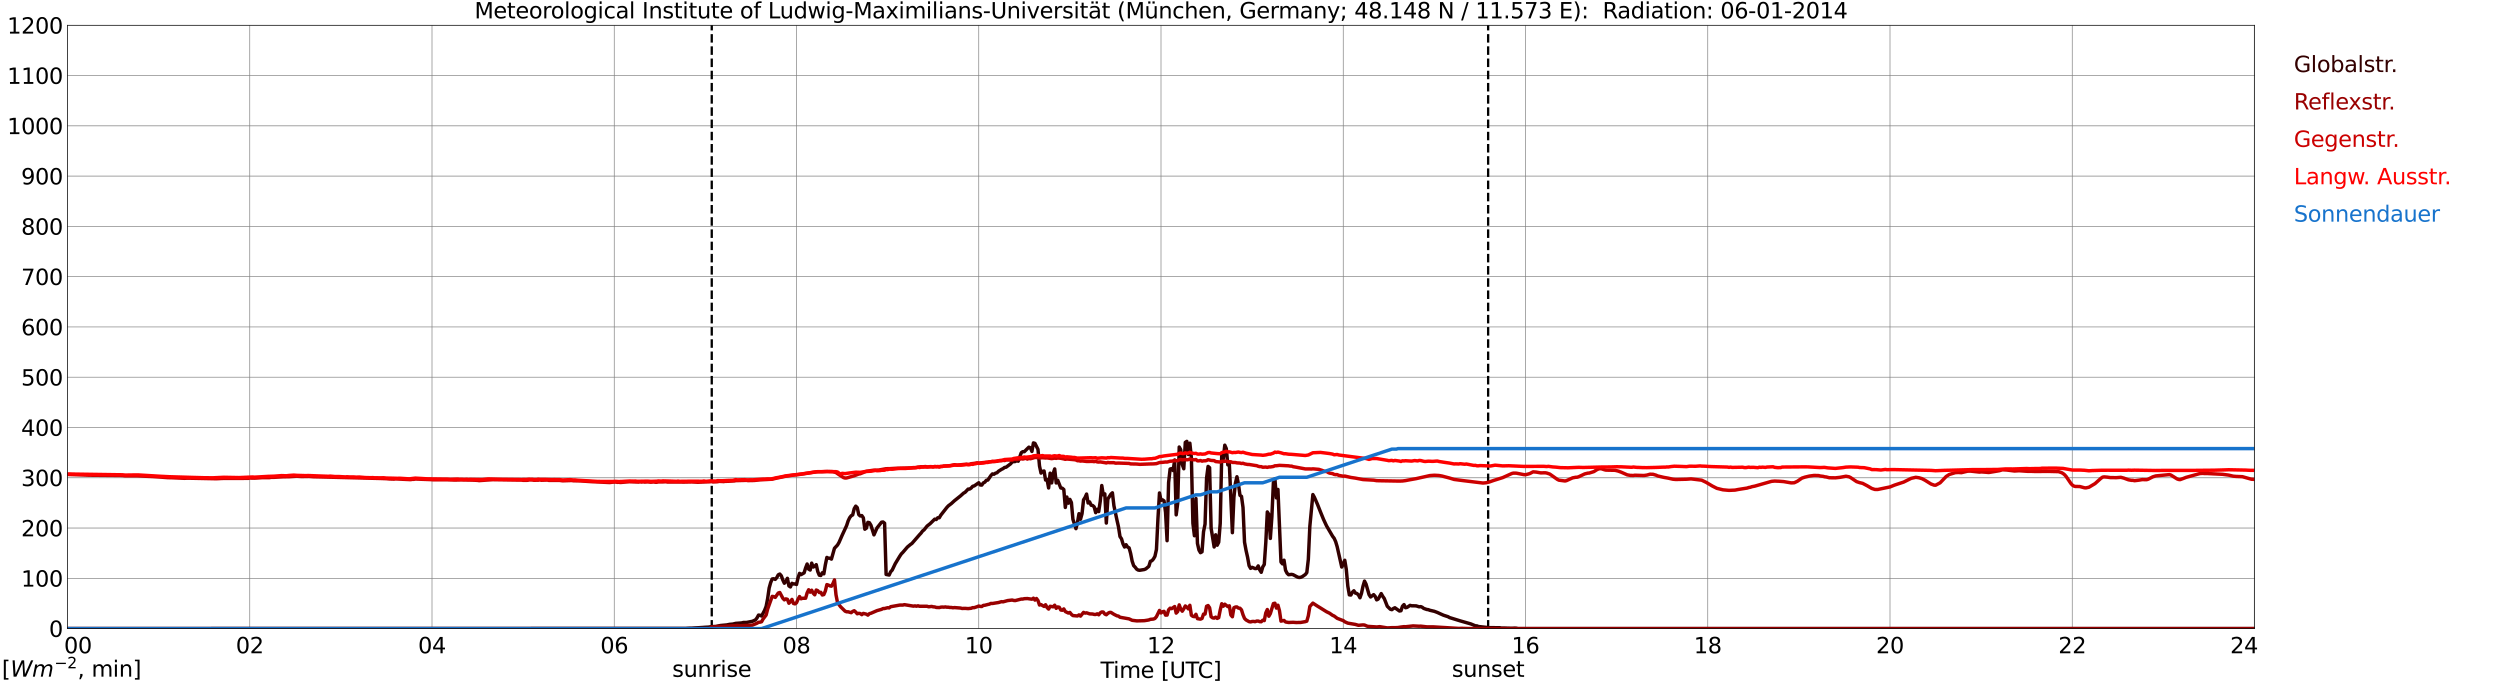 <?xml version="1.0" encoding="utf-8" standalone="no"?>
<!DOCTYPE svg PUBLIC "-//W3C//DTD SVG 1.1//EN"
  "http://www.w3.org/Graphics/SVG/1.1/DTD/svg11.dtd">
<svg xmlns:xlink="http://www.w3.org/1999/xlink" width="1085.4pt" height="296.64pt" viewBox="0 0 1085.4 296.64" xmlns="http://www.w3.org/2000/svg" version="1.1">
 <defs>
  <style type="text/css">*{stroke-linejoin: round; stroke-linecap: butt}</style>
 </defs>
 <g id="figure_1">
  <g id="patch_1">
   <path d="M 0 296.64 
L 1085.4 296.64 
L 1085.4 0 
L 0 0 
z
" style="fill: #ffffff"/>
  </g>
  <g id="axes_1">
   <g id="patch_2">
    <path d="M 29.306 272.909 
L 978.814 272.909 
L 978.814 10.976 
L 29.306 10.976 
z
" style="fill: #ffffff"/>
   </g>
   <g id="patch_3">
    <path d="M 978.814 272.909 
L 978.814 272.909 
L 978.814 10.976 
L 978.814 10.976 
z
" clip-path="url(#pe2b7ecb4c5)" style="fill: #d3d3d3; opacity: 0.25; stroke: #d3d3d3; stroke-linejoin: miter"/>
   </g>
   <g id="matplotlib.axis_1">
    <g id="xtick_1">
     <g id="line2d_1">
      <path d="M 29.306 272.909 
L 29.306 10.976 
" clip-path="url(#pe2b7ecb4c5)" style="fill: none; stroke: #808080; stroke-width: 0.3; stroke-linecap: square"/>
     </g>
     <g id="line2d_2"/>
     <g id="text_1">
      <!--    00 -->
      <g transform="translate(18.733 283.627) scale(0.095 -0.095)">
       <defs>
        <path id="DejaVuSans-20" transform="scale(0.016)"/>
        <path id="DejaVuSans-30" d="M 2034 4250 
Q 1547 4250 1301 3770 
Q 1056 3291 1056 2328 
Q 1056 1369 1301 889 
Q 1547 409 2034 409 
Q 2525 409 2770 889 
Q 3016 1369 3016 2328 
Q 3016 3291 2770 3770 
Q 2525 4250 2034 4250 
z
M 2034 4750 
Q 2819 4750 3233 4129 
Q 3647 3509 3647 2328 
Q 3647 1150 3233 529 
Q 2819 -91 2034 -91 
Q 1250 -91 836 529 
Q 422 1150 422 2328 
Q 422 3509 836 4129 
Q 1250 4750 2034 4750 
z
" transform="scale(0.016)"/>
       </defs>
       <use xlink:href="#DejaVuSans-20"/>
       <use xlink:href="#DejaVuSans-20" transform="translate(31.787 0)"/>
       <use xlink:href="#DejaVuSans-20" transform="translate(63.574 0)"/>
       <use xlink:href="#DejaVuSans-30" transform="translate(95.361 0)"/>
       <use xlink:href="#DejaVuSans-30" transform="translate(158.984 0)"/>
      </g>
     </g>
    </g>
    <g id="xtick_2">
     <g id="line2d_3">
      <path d="M 108.431 272.909 
L 108.431 10.976 
" clip-path="url(#pe2b7ecb4c5)" style="fill: none; stroke: #808080; stroke-width: 0.3; stroke-linecap: square"/>
     </g>
     <g id="line2d_4"/>
     <g id="text_2">
      <!-- 02 -->
      <g transform="translate(102.387 283.627) scale(0.095 -0.095)">
       <defs>
        <path id="DejaVuSans-32" d="M 1228 531 
L 3431 531 
L 3431 0 
L 469 0 
L 469 531 
Q 828 903 1448 1529 
Q 2069 2156 2228 2338 
Q 2531 2678 2651 2914 
Q 2772 3150 2772 3378 
Q 2772 3750 2511 3984 
Q 2250 4219 1831 4219 
Q 1534 4219 1204 4116 
Q 875 4013 500 3803 
L 500 4441 
Q 881 4594 1212 4672 
Q 1544 4750 1819 4750 
Q 2544 4750 2975 4387 
Q 3406 4025 3406 3419 
Q 3406 3131 3298 2873 
Q 3191 2616 2906 2266 
Q 2828 2175 2409 1742 
Q 1991 1309 1228 531 
z
" transform="scale(0.016)"/>
       </defs>
       <use xlink:href="#DejaVuSans-30"/>
       <use xlink:href="#DejaVuSans-32" transform="translate(63.623 0)"/>
      </g>
     </g>
    </g>
    <g id="xtick_3">
     <g id="line2d_5">
      <path d="M 187.557 272.909 
L 187.557 10.976 
" clip-path="url(#pe2b7ecb4c5)" style="fill: none; stroke: #808080; stroke-width: 0.3; stroke-linecap: square"/>
     </g>
     <g id="line2d_6"/>
     <g id="text_3">
      <!-- 04 -->
      <g transform="translate(181.513 283.627) scale(0.095 -0.095)">
       <defs>
        <path id="DejaVuSans-34" d="M 2419 4116 
L 825 1625 
L 2419 1625 
L 2419 4116 
z
M 2253 4666 
L 3047 4666 
L 3047 1625 
L 3713 1625 
L 3713 1100 
L 3047 1100 
L 3047 0 
L 2419 0 
L 2419 1100 
L 313 1100 
L 313 1709 
L 2253 4666 
z
" transform="scale(0.016)"/>
       </defs>
       <use xlink:href="#DejaVuSans-30"/>
       <use xlink:href="#DejaVuSans-34" transform="translate(63.623 0)"/>
      </g>
     </g>
    </g>
    <g id="xtick_4">
     <g id="line2d_7">
      <path d="M 266.683 272.909 
L 266.683 10.976 
" clip-path="url(#pe2b7ecb4c5)" style="fill: none; stroke: #808080; stroke-width: 0.3; stroke-linecap: square"/>
     </g>
     <g id="line2d_8"/>
     <g id="text_4">
      <!-- 06 -->
      <g transform="translate(260.638 283.627) scale(0.095 -0.095)">
       <defs>
        <path id="DejaVuSans-36" d="M 2113 2584 
Q 1688 2584 1439 2293 
Q 1191 2003 1191 1497 
Q 1191 994 1439 701 
Q 1688 409 2113 409 
Q 2538 409 2786 701 
Q 3034 994 3034 1497 
Q 3034 2003 2786 2293 
Q 2538 2584 2113 2584 
z
M 3366 4563 
L 3366 3988 
Q 3128 4100 2886 4159 
Q 2644 4219 2406 4219 
Q 1781 4219 1451 3797 
Q 1122 3375 1075 2522 
Q 1259 2794 1537 2939 
Q 1816 3084 2150 3084 
Q 2853 3084 3261 2657 
Q 3669 2231 3669 1497 
Q 3669 778 3244 343 
Q 2819 -91 2113 -91 
Q 1303 -91 875 529 
Q 447 1150 447 2328 
Q 447 3434 972 4092 
Q 1497 4750 2381 4750 
Q 2619 4750 2861 4703 
Q 3103 4656 3366 4563 
z
" transform="scale(0.016)"/>
       </defs>
       <use xlink:href="#DejaVuSans-30"/>
       <use xlink:href="#DejaVuSans-36" transform="translate(63.623 0)"/>
      </g>
     </g>
    </g>
    <g id="xtick_5">
     <g id="line2d_9">
      <path d="M 345.808 272.909 
L 345.808 10.976 
" clip-path="url(#pe2b7ecb4c5)" style="fill: none; stroke: #808080; stroke-width: 0.3; stroke-linecap: square"/>
     </g>
     <g id="line2d_10"/>
     <g id="text_5">
      <!-- 08 -->
      <g transform="translate(339.764 283.627) scale(0.095 -0.095)">
       <defs>
        <path id="DejaVuSans-38" d="M 2034 2216 
Q 1584 2216 1326 1975 
Q 1069 1734 1069 1313 
Q 1069 891 1326 650 
Q 1584 409 2034 409 
Q 2484 409 2743 651 
Q 3003 894 3003 1313 
Q 3003 1734 2745 1975 
Q 2488 2216 2034 2216 
z
M 1403 2484 
Q 997 2584 770 2862 
Q 544 3141 544 3541 
Q 544 4100 942 4425 
Q 1341 4750 2034 4750 
Q 2731 4750 3128 4425 
Q 3525 4100 3525 3541 
Q 3525 3141 3298 2862 
Q 3072 2584 2669 2484 
Q 3125 2378 3379 2068 
Q 3634 1759 3634 1313 
Q 3634 634 3220 271 
Q 2806 -91 2034 -91 
Q 1263 -91 848 271 
Q 434 634 434 1313 
Q 434 1759 690 2068 
Q 947 2378 1403 2484 
z
M 1172 3481 
Q 1172 3119 1398 2916 
Q 1625 2713 2034 2713 
Q 2441 2713 2670 2916 
Q 2900 3119 2900 3481 
Q 2900 3844 2670 4047 
Q 2441 4250 2034 4250 
Q 1625 4250 1398 4047 
Q 1172 3844 1172 3481 
z
" transform="scale(0.016)"/>
       </defs>
       <use xlink:href="#DejaVuSans-30"/>
       <use xlink:href="#DejaVuSans-38" transform="translate(63.623 0)"/>
      </g>
     </g>
    </g>
    <g id="xtick_6">
     <g id="line2d_11">
      <path d="M 424.934 272.909 
L 424.934 10.976 
" clip-path="url(#pe2b7ecb4c5)" style="fill: none; stroke: #808080; stroke-width: 0.3; stroke-linecap: square"/>
     </g>
     <g id="line2d_12"/>
     <g id="text_6">
      <!-- 10 -->
      <g transform="translate(418.89 283.627) scale(0.095 -0.095)">
       <defs>
        <path id="DejaVuSans-31" d="M 794 531 
L 1825 531 
L 1825 4091 
L 703 3866 
L 703 4441 
L 1819 4666 
L 2450 4666 
L 2450 531 
L 3481 531 
L 3481 0 
L 794 0 
L 794 531 
z
" transform="scale(0.016)"/>
       </defs>
       <use xlink:href="#DejaVuSans-31"/>
       <use xlink:href="#DejaVuSans-30" transform="translate(63.623 0)"/>
      </g>
     </g>
    </g>
    <g id="xtick_7">
     <g id="line2d_13">
      <path d="M 504.06 272.909 
L 504.06 10.976 
" clip-path="url(#pe2b7ecb4c5)" style="fill: none; stroke: #808080; stroke-width: 0.3; stroke-linecap: square"/>
     </g>
     <g id="line2d_14"/>
     <g id="text_7">
      <!-- 12 -->
      <g transform="translate(498.015 283.627) scale(0.095 -0.095)">
       <use xlink:href="#DejaVuSans-31"/>
       <use xlink:href="#DejaVuSans-32" transform="translate(63.623 0)"/>
      </g>
     </g>
    </g>
    <g id="xtick_8">
     <g id="line2d_15">
      <path d="M 583.185 272.909 
L 583.185 10.976 
" clip-path="url(#pe2b7ecb4c5)" style="fill: none; stroke: #808080; stroke-width: 0.3; stroke-linecap: square"/>
     </g>
     <g id="line2d_16"/>
     <g id="text_8">
      <!-- 14 -->
      <g transform="translate(577.141 283.627) scale(0.095 -0.095)">
       <use xlink:href="#DejaVuSans-31"/>
       <use xlink:href="#DejaVuSans-34" transform="translate(63.623 0)"/>
      </g>
     </g>
    </g>
    <g id="xtick_9">
     <g id="line2d_17">
      <path d="M 662.311 272.909 
L 662.311 10.976 
" clip-path="url(#pe2b7ecb4c5)" style="fill: none; stroke: #808080; stroke-width: 0.3; stroke-linecap: square"/>
     </g>
     <g id="line2d_18"/>
     <g id="text_9">
      <!-- 16 -->
      <g transform="translate(656.267 283.627) scale(0.095 -0.095)">
       <use xlink:href="#DejaVuSans-31"/>
       <use xlink:href="#DejaVuSans-36" transform="translate(63.623 0)"/>
      </g>
     </g>
    </g>
    <g id="xtick_10">
     <g id="line2d_19">
      <path d="M 741.437 272.909 
L 741.437 10.976 
" clip-path="url(#pe2b7ecb4c5)" style="fill: none; stroke: #808080; stroke-width: 0.3; stroke-linecap: square"/>
     </g>
     <g id="line2d_20"/>
     <g id="text_10">
      <!-- 18 -->
      <g transform="translate(735.392 283.627) scale(0.095 -0.095)">
       <use xlink:href="#DejaVuSans-31"/>
       <use xlink:href="#DejaVuSans-38" transform="translate(63.623 0)"/>
      </g>
     </g>
    </g>
    <g id="xtick_11">
     <g id="line2d_21">
      <path d="M 820.562 272.909 
L 820.562 10.976 
" clip-path="url(#pe2b7ecb4c5)" style="fill: none; stroke: #808080; stroke-width: 0.3; stroke-linecap: square"/>
     </g>
     <g id="line2d_22"/>
     <g id="text_11">
      <!-- 20 -->
      <g transform="translate(814.518 283.627) scale(0.095 -0.095)">
       <use xlink:href="#DejaVuSans-32"/>
       <use xlink:href="#DejaVuSans-30" transform="translate(63.623 0)"/>
      </g>
     </g>
    </g>
    <g id="xtick_12">
     <g id="line2d_23">
      <path d="M 899.688 272.909 
L 899.688 10.976 
" clip-path="url(#pe2b7ecb4c5)" style="fill: none; stroke: #808080; stroke-width: 0.3; stroke-linecap: square"/>
     </g>
     <g id="line2d_24"/>
     <g id="text_12">
      <!-- 22 -->
      <g transform="translate(893.644 283.627) scale(0.095 -0.095)">
       <use xlink:href="#DejaVuSans-32"/>
       <use xlink:href="#DejaVuSans-32" transform="translate(63.623 0)"/>
      </g>
     </g>
    </g>
    <g id="xtick_13">
     <g id="line2d_25">
      <path d="M 978.814 272.909 
L 978.814 10.976 
" clip-path="url(#pe2b7ecb4c5)" style="fill: none; stroke: #808080; stroke-width: 0.3; stroke-linecap: square"/>
     </g>
     <g id="line2d_26"/>
     <g id="text_13">
      <!-- 24    -->
      <g transform="translate(968.241 283.627) scale(0.095 -0.095)">
       <use xlink:href="#DejaVuSans-32"/>
       <use xlink:href="#DejaVuSans-34" transform="translate(63.623 0)"/>
       <use xlink:href="#DejaVuSans-20" transform="translate(127.246 0)"/>
       <use xlink:href="#DejaVuSans-20" transform="translate(159.033 0)"/>
       <use xlink:href="#DejaVuSans-20" transform="translate(190.82 0)"/>
      </g>
     </g>
    </g>
    <g id="text_14">
     <!-- Time [UTC] -->
     <g transform="translate(477.806 294.322) scale(0.095 -0.095)">
      <defs>
       <path id="DejaVuSans-54" d="M -19 4666 
L 3928 4666 
L 3928 4134 
L 2272 4134 
L 2272 0 
L 1638 0 
L 1638 4134 
L -19 4134 
L -19 4666 
z
" transform="scale(0.016)"/>
       <path id="DejaVuSans-69" d="M 603 3500 
L 1178 3500 
L 1178 0 
L 603 0 
L 603 3500 
z
M 603 4863 
L 1178 4863 
L 1178 4134 
L 603 4134 
L 603 4863 
z
" transform="scale(0.016)"/>
       <path id="DejaVuSans-6d" d="M 3328 2828 
Q 3544 3216 3844 3400 
Q 4144 3584 4550 3584 
Q 5097 3584 5394 3201 
Q 5691 2819 5691 2113 
L 5691 0 
L 5113 0 
L 5113 2094 
Q 5113 2597 4934 2840 
Q 4756 3084 4391 3084 
Q 3944 3084 3684 2787 
Q 3425 2491 3425 1978 
L 3425 0 
L 2847 0 
L 2847 2094 
Q 2847 2600 2669 2842 
Q 2491 3084 2119 3084 
Q 1678 3084 1418 2786 
Q 1159 2488 1159 1978 
L 1159 0 
L 581 0 
L 581 3500 
L 1159 3500 
L 1159 2956 
Q 1356 3278 1631 3431 
Q 1906 3584 2284 3584 
Q 2666 3584 2933 3390 
Q 3200 3197 3328 2828 
z
" transform="scale(0.016)"/>
       <path id="DejaVuSans-65" d="M 3597 1894 
L 3597 1613 
L 953 1613 
Q 991 1019 1311 708 
Q 1631 397 2203 397 
Q 2534 397 2845 478 
Q 3156 559 3463 722 
L 3463 178 
Q 3153 47 2828 -22 
Q 2503 -91 2169 -91 
Q 1331 -91 842 396 
Q 353 884 353 1716 
Q 353 2575 817 3079 
Q 1281 3584 2069 3584 
Q 2775 3584 3186 3129 
Q 3597 2675 3597 1894 
z
M 3022 2063 
Q 3016 2534 2758 2815 
Q 2500 3097 2075 3097 
Q 1594 3097 1305 2825 
Q 1016 2553 972 2059 
L 3022 2063 
z
" transform="scale(0.016)"/>
       <path id="DejaVuSans-5b" d="M 550 4863 
L 1875 4863 
L 1875 4416 
L 1125 4416 
L 1125 -397 
L 1875 -397 
L 1875 -844 
L 550 -844 
L 550 4863 
z
" transform="scale(0.016)"/>
       <path id="DejaVuSans-55" d="M 556 4666 
L 1191 4666 
L 1191 1831 
Q 1191 1081 1462 751 
Q 1734 422 2344 422 
Q 2950 422 3222 751 
Q 3494 1081 3494 1831 
L 3494 4666 
L 4128 4666 
L 4128 1753 
Q 4128 841 3676 375 
Q 3225 -91 2344 -91 
Q 1459 -91 1007 375 
Q 556 841 556 1753 
L 556 4666 
z
" transform="scale(0.016)"/>
       <path id="DejaVuSans-43" d="M 4122 4306 
L 4122 3641 
Q 3803 3938 3442 4084 
Q 3081 4231 2675 4231 
Q 1875 4231 1450 3742 
Q 1025 3253 1025 2328 
Q 1025 1406 1450 917 
Q 1875 428 2675 428 
Q 3081 428 3442 575 
Q 3803 722 4122 1019 
L 4122 359 
Q 3791 134 3420 21 
Q 3050 -91 2638 -91 
Q 1578 -91 968 557 
Q 359 1206 359 2328 
Q 359 3453 968 4101 
Q 1578 4750 2638 4750 
Q 3056 4750 3426 4639 
Q 3797 4528 4122 4306 
z
" transform="scale(0.016)"/>
       <path id="DejaVuSans-5d" d="M 1947 4863 
L 1947 -844 
L 622 -844 
L 622 -397 
L 1369 -397 
L 1369 4416 
L 622 4416 
L 622 4863 
L 1947 4863 
z
" transform="scale(0.016)"/>
      </defs>
      <use xlink:href="#DejaVuSans-54"/>
      <use xlink:href="#DejaVuSans-69" transform="translate(57.959 0)"/>
      <use xlink:href="#DejaVuSans-6d" transform="translate(85.742 0)"/>
      <use xlink:href="#DejaVuSans-65" transform="translate(183.154 0)"/>
      <use xlink:href="#DejaVuSans-20" transform="translate(244.678 0)"/>
      <use xlink:href="#DejaVuSans-5b" transform="translate(276.465 0)"/>
      <use xlink:href="#DejaVuSans-55" transform="translate(315.479 0)"/>
      <use xlink:href="#DejaVuSans-54" transform="translate(388.672 0)"/>
      <use xlink:href="#DejaVuSans-43" transform="translate(443.881 0)"/>
      <use xlink:href="#DejaVuSans-5d" transform="translate(513.705 0)"/>
     </g>
    </g>
   </g>
   <g id="matplotlib.axis_2">
    <g id="ytick_1">
     <g id="line2d_27">
      <path d="M 29.306 272.909 
L 978.814 272.909 
" clip-path="url(#pe2b7ecb4c5)" style="fill: none; stroke: #808080; stroke-width: 0.3; stroke-linecap: square"/>
     </g>
     <g id="line2d_28"/>
     <g id="text_15">
      <!-- 0 -->
      <g transform="translate(21.261 276.518) scale(0.095 -0.095)">
       <use xlink:href="#DejaVuSans-30"/>
      </g>
     </g>
    </g>
    <g id="ytick_2">
     <g id="line2d_29">
      <path d="M 29.306 251.081 
L 978.814 251.081 
" clip-path="url(#pe2b7ecb4c5)" style="fill: none; stroke: #808080; stroke-width: 0.3; stroke-linecap: square"/>
     </g>
     <g id="line2d_30"/>
     <g id="text_16">
      <!-- 100 -->
      <g transform="translate(9.173 254.69) scale(0.095 -0.095)">
       <use xlink:href="#DejaVuSans-31"/>
       <use xlink:href="#DejaVuSans-30" transform="translate(63.623 0)"/>
       <use xlink:href="#DejaVuSans-30" transform="translate(127.246 0)"/>
      </g>
     </g>
    </g>
    <g id="ytick_3">
     <g id="line2d_31">
      <path d="M 29.306 229.253 
L 978.814 229.253 
" clip-path="url(#pe2b7ecb4c5)" style="fill: none; stroke: #808080; stroke-width: 0.3; stroke-linecap: square"/>
     </g>
     <g id="line2d_32"/>
     <g id="text_17">
      <!-- 200 -->
      <g transform="translate(9.173 232.863) scale(0.095 -0.095)">
       <use xlink:href="#DejaVuSans-32"/>
       <use xlink:href="#DejaVuSans-30" transform="translate(63.623 0)"/>
       <use xlink:href="#DejaVuSans-30" transform="translate(127.246 0)"/>
      </g>
     </g>
    </g>
    <g id="ytick_4">
     <g id="line2d_33">
      <path d="M 29.306 207.426 
L 978.814 207.426 
" clip-path="url(#pe2b7ecb4c5)" style="fill: none; stroke: #808080; stroke-width: 0.3; stroke-linecap: square"/>
     </g>
     <g id="line2d_34"/>
     <g id="text_18">
      <!-- 300 -->
      <g transform="translate(9.173 211.035) scale(0.095 -0.095)">
       <defs>
        <path id="DejaVuSans-33" d="M 2597 2516 
Q 3050 2419 3304 2112 
Q 3559 1806 3559 1356 
Q 3559 666 3084 287 
Q 2609 -91 1734 -91 
Q 1441 -91 1130 -33 
Q 819 25 488 141 
L 488 750 
Q 750 597 1062 519 
Q 1375 441 1716 441 
Q 2309 441 2620 675 
Q 2931 909 2931 1356 
Q 2931 1769 2642 2001 
Q 2353 2234 1838 2234 
L 1294 2234 
L 1294 2753 
L 1863 2753 
Q 2328 2753 2575 2939 
Q 2822 3125 2822 3475 
Q 2822 3834 2567 4026 
Q 2313 4219 1838 4219 
Q 1578 4219 1281 4162 
Q 984 4106 628 3988 
L 628 4550 
Q 988 4650 1302 4700 
Q 1616 4750 1894 4750 
Q 2613 4750 3031 4423 
Q 3450 4097 3450 3541 
Q 3450 3153 3228 2886 
Q 3006 2619 2597 2516 
z
" transform="scale(0.016)"/>
       </defs>
       <use xlink:href="#DejaVuSans-33"/>
       <use xlink:href="#DejaVuSans-30" transform="translate(63.623 0)"/>
       <use xlink:href="#DejaVuSans-30" transform="translate(127.246 0)"/>
      </g>
     </g>
    </g>
    <g id="ytick_5">
     <g id="line2d_35">
      <path d="M 29.306 185.598 
L 978.814 185.598 
" clip-path="url(#pe2b7ecb4c5)" style="fill: none; stroke: #808080; stroke-width: 0.3; stroke-linecap: square"/>
     </g>
     <g id="line2d_36"/>
     <g id="text_19">
      <!-- 400 -->
      <g transform="translate(9.173 189.207) scale(0.095 -0.095)">
       <use xlink:href="#DejaVuSans-34"/>
       <use xlink:href="#DejaVuSans-30" transform="translate(63.623 0)"/>
       <use xlink:href="#DejaVuSans-30" transform="translate(127.246 0)"/>
      </g>
     </g>
    </g>
    <g id="ytick_6">
     <g id="line2d_37">
      <path d="M 29.306 163.77 
L 978.814 163.77 
" clip-path="url(#pe2b7ecb4c5)" style="fill: none; stroke: #808080; stroke-width: 0.3; stroke-linecap: square"/>
     </g>
     <g id="line2d_38"/>
     <g id="text_20">
      <!-- 500 -->
      <g transform="translate(9.173 167.379) scale(0.095 -0.095)">
       <defs>
        <path id="DejaVuSans-35" d="M 691 4666 
L 3169 4666 
L 3169 4134 
L 1269 4134 
L 1269 2991 
Q 1406 3038 1543 3061 
Q 1681 3084 1819 3084 
Q 2600 3084 3056 2656 
Q 3513 2228 3513 1497 
Q 3513 744 3044 326 
Q 2575 -91 1722 -91 
Q 1428 -91 1123 -41 
Q 819 9 494 109 
L 494 744 
Q 775 591 1075 516 
Q 1375 441 1709 441 
Q 2250 441 2565 725 
Q 2881 1009 2881 1497 
Q 2881 1984 2565 2268 
Q 2250 2553 1709 2553 
Q 1456 2553 1204 2497 
Q 953 2441 691 2322 
L 691 4666 
z
" transform="scale(0.016)"/>
       </defs>
       <use xlink:href="#DejaVuSans-35"/>
       <use xlink:href="#DejaVuSans-30" transform="translate(63.623 0)"/>
       <use xlink:href="#DejaVuSans-30" transform="translate(127.246 0)"/>
      </g>
     </g>
    </g>
    <g id="ytick_7">
     <g id="line2d_39">
      <path d="M 29.306 141.942 
L 978.814 141.942 
" clip-path="url(#pe2b7ecb4c5)" style="fill: none; stroke: #808080; stroke-width: 0.3; stroke-linecap: square"/>
     </g>
     <g id="line2d_40"/>
     <g id="text_21">
      <!-- 600 -->
      <g transform="translate(9.173 145.551) scale(0.095 -0.095)">
       <use xlink:href="#DejaVuSans-36"/>
       <use xlink:href="#DejaVuSans-30" transform="translate(63.623 0)"/>
       <use xlink:href="#DejaVuSans-30" transform="translate(127.246 0)"/>
      </g>
     </g>
    </g>
    <g id="ytick_8">
     <g id="line2d_41">
      <path d="M 29.306 120.114 
L 978.814 120.114 
" clip-path="url(#pe2b7ecb4c5)" style="fill: none; stroke: #808080; stroke-width: 0.3; stroke-linecap: square"/>
     </g>
     <g id="line2d_42"/>
     <g id="text_22">
      <!-- 700 -->
      <g transform="translate(9.173 123.724) scale(0.095 -0.095)">
       <defs>
        <path id="DejaVuSans-37" d="M 525 4666 
L 3525 4666 
L 3525 4397 
L 1831 0 
L 1172 0 
L 2766 4134 
L 525 4134 
L 525 4666 
z
" transform="scale(0.016)"/>
       </defs>
       <use xlink:href="#DejaVuSans-37"/>
       <use xlink:href="#DejaVuSans-30" transform="translate(63.623 0)"/>
       <use xlink:href="#DejaVuSans-30" transform="translate(127.246 0)"/>
      </g>
     </g>
    </g>
    <g id="ytick_9">
     <g id="line2d_43">
      <path d="M 29.306 98.287 
L 978.814 98.287 
" clip-path="url(#pe2b7ecb4c5)" style="fill: none; stroke: #808080; stroke-width: 0.3; stroke-linecap: square"/>
     </g>
     <g id="line2d_44"/>
     <g id="text_23">
      <!-- 800 -->
      <g transform="translate(9.173 101.896) scale(0.095 -0.095)">
       <use xlink:href="#DejaVuSans-38"/>
       <use xlink:href="#DejaVuSans-30" transform="translate(63.623 0)"/>
       <use xlink:href="#DejaVuSans-30" transform="translate(127.246 0)"/>
      </g>
     </g>
    </g>
    <g id="ytick_10">
     <g id="line2d_45">
      <path d="M 29.306 76.459 
L 978.814 76.459 
" clip-path="url(#pe2b7ecb4c5)" style="fill: none; stroke: #808080; stroke-width: 0.3; stroke-linecap: square"/>
     </g>
     <g id="line2d_46"/>
     <g id="text_24">
      <!-- 900 -->
      <g transform="translate(9.173 80.068) scale(0.095 -0.095)">
       <defs>
        <path id="DejaVuSans-39" d="M 703 97 
L 703 672 
Q 941 559 1184 500 
Q 1428 441 1663 441 
Q 2288 441 2617 861 
Q 2947 1281 2994 2138 
Q 2813 1869 2534 1725 
Q 2256 1581 1919 1581 
Q 1219 1581 811 2004 
Q 403 2428 403 3163 
Q 403 3881 828 4315 
Q 1253 4750 1959 4750 
Q 2769 4750 3195 4129 
Q 3622 3509 3622 2328 
Q 3622 1225 3098 567 
Q 2575 -91 1691 -91 
Q 1453 -91 1209 -44 
Q 966 3 703 97 
z
M 1959 2075 
Q 2384 2075 2632 2365 
Q 2881 2656 2881 3163 
Q 2881 3666 2632 3958 
Q 2384 4250 1959 4250 
Q 1534 4250 1286 3958 
Q 1038 3666 1038 3163 
Q 1038 2656 1286 2365 
Q 1534 2075 1959 2075 
z
" transform="scale(0.016)"/>
       </defs>
       <use xlink:href="#DejaVuSans-39"/>
       <use xlink:href="#DejaVuSans-30" transform="translate(63.623 0)"/>
       <use xlink:href="#DejaVuSans-30" transform="translate(127.246 0)"/>
      </g>
     </g>
    </g>
    <g id="ytick_11">
     <g id="line2d_47">
      <path d="M 29.306 54.631 
L 978.814 54.631 
" clip-path="url(#pe2b7ecb4c5)" style="fill: none; stroke: #808080; stroke-width: 0.3; stroke-linecap: square"/>
     </g>
     <g id="line2d_48"/>
     <g id="text_25">
      <!-- 1000 -->
      <g transform="translate(3.128 58.24) scale(0.095 -0.095)">
       <use xlink:href="#DejaVuSans-31"/>
       <use xlink:href="#DejaVuSans-30" transform="translate(63.623 0)"/>
       <use xlink:href="#DejaVuSans-30" transform="translate(127.246 0)"/>
       <use xlink:href="#DejaVuSans-30" transform="translate(190.869 0)"/>
      </g>
     </g>
    </g>
    <g id="ytick_12">
     <g id="line2d_49">
      <path d="M 29.306 32.803 
L 978.814 32.803 
" clip-path="url(#pe2b7ecb4c5)" style="fill: none; stroke: #808080; stroke-width: 0.3; stroke-linecap: square"/>
     </g>
     <g id="line2d_50"/>
     <g id="text_26">
      <!-- 1100 -->
      <g transform="translate(3.128 36.413) scale(0.095 -0.095)">
       <use xlink:href="#DejaVuSans-31"/>
       <use xlink:href="#DejaVuSans-31" transform="translate(63.623 0)"/>
       <use xlink:href="#DejaVuSans-30" transform="translate(127.246 0)"/>
       <use xlink:href="#DejaVuSans-30" transform="translate(190.869 0)"/>
      </g>
     </g>
    </g>
    <g id="ytick_13">
     <g id="line2d_51">
      <path d="M 29.306 10.976 
L 978.814 10.976 
" clip-path="url(#pe2b7ecb4c5)" style="fill: none; stroke: #808080; stroke-width: 0.3; stroke-linecap: square"/>
     </g>
     <g id="line2d_52"/>
     <g id="text_27">
      <!-- 1200 -->
      <g transform="translate(3.128 14.585) scale(0.095 -0.095)">
       <use xlink:href="#DejaVuSans-31"/>
       <use xlink:href="#DejaVuSans-32" transform="translate(63.623 0)"/>
       <use xlink:href="#DejaVuSans-30" transform="translate(127.246 0)"/>
       <use xlink:href="#DejaVuSans-30" transform="translate(190.869 0)"/>
      </g>
     </g>
    </g>
   </g>
   <g id="line2d_53">
    <path d="M 309.015 272.909 
L 309.015 10.976 
" clip-path="url(#pe2b7ecb4c5)" style="fill: none; stroke-dasharray: 3.7,1.6; stroke-dashoffset: 0; stroke: #000000"/>
   </g>
   <g id="line2d_54">
    <path d="M 646.09 272.909 
L 646.09 10.976 
" clip-path="url(#pe2b7ecb4c5)" style="fill: none; stroke-dasharray: 3.7,1.6; stroke-dashoffset: 0; stroke: #000000"/>
   </g>
   <g id="line2d_55">
    <path d="M 29.306 272.909 
L 297.674 272.852 
L 298.992 272.752 
L 300.311 272.73 
L 301.63 272.629 
L 304.927 272.429 
L 306.246 272.328 
L 307.564 272.269 
L 308.883 272.068 
L 310.861 271.966 
L 312.839 271.564 
L 315.477 271.324 
L 316.796 271.062 
L 318.114 270.962 
L 319.433 270.641 
L 321.411 270.499 
L 322.071 270.44 
L 322.73 270.259 
L 324.049 270.259 
L 326.686 269.735 
L 328.005 269.133 
L 328.665 268.268 
L 329.324 267.044 
L 329.983 267.122 
L 330.643 267.465 
L 331.961 264.972 
L 332.621 263.285 
L 333.28 259.867 
L 333.94 255.285 
L 334.599 252.912 
L 335.258 251.365 
L 335.918 251.264 
L 336.577 251.546 
L 337.236 250.782 
L 337.896 249.555 
L 338.555 249.234 
L 339.215 249.998 
L 339.874 251.828 
L 340.533 253.214 
L 341.193 252.45 
L 341.852 251.083 
L 342.512 254.379 
L 343.171 254.822 
L 343.83 253.255 
L 344.49 253.537 
L 345.149 253.515 
L 345.808 253.757 
L 346.468 250.882 
L 347.127 248.933 
L 347.787 249.477 
L 349.105 248.713 
L 349.765 246.561 
L 350.424 244.873 
L 351.083 247.104 
L 351.743 247.486 
L 352.402 244.491 
L 353.062 246.179 
L 353.721 245.858 
L 354.38 245.155 
L 355.04 248.15 
L 355.699 249.717 
L 356.359 249.859 
L 357.018 248.671 
L 357.677 249.134 
L 358.337 245.194 
L 358.996 242.018 
L 359.655 242.361 
L 360.315 242.341 
L 360.974 242.743 
L 362.293 238.039 
L 363.612 236.633 
L 364.271 235.507 
L 365.59 232.473 
L 367.568 228.19 
L 368.227 226.16 
L 368.887 224.774 
L 369.546 223.929 
L 370.206 223.548 
L 370.865 220.854 
L 371.524 219.749 
L 372.184 220.393 
L 372.843 223.447 
L 373.502 224.01 
L 374.162 223.849 
L 374.821 224.814 
L 375.481 229.758 
L 376.14 229.297 
L 376.799 226.785 
L 377.459 226.944 
L 378.118 228.031 
L 379.437 232.211 
L 380.756 229.216 
L 382.734 226.723 
L 383.393 226.623 
L 384.053 227.167 
L 384.712 249.396 
L 386.031 249.658 
L 386.69 248.23 
L 387.349 247.525 
L 388.668 244.753 
L 390.646 241.477 
L 391.306 240.492 
L 391.965 239.829 
L 393.943 237.517 
L 395.262 236.411 
L 395.921 235.95 
L 399.218 232.15 
L 399.878 231.447 
L 400.537 230.543 
L 401.196 230.039 
L 402.515 228.391 
L 403.834 227.348 
L 405.812 225.396 
L 406.471 225.558 
L 407.131 224.794 
L 407.79 224.794 
L 408.45 223.668 
L 411.087 220.313 
L 411.746 219.608 
L 413.065 218.604 
L 414.384 217.396 
L 417.022 215.288 
L 418.34 214.1 
L 419 213.74 
L 420.318 212.352 
L 420.978 212.332 
L 421.637 211.889 
L 422.297 211.128 
L 422.956 210.966 
L 424.934 209.6 
L 425.593 210.564 
L 426.253 210.604 
L 426.912 209.659 
L 427.572 209.338 
L 428.231 208.515 
L 428.89 208.412 
L 430.209 206.463 
L 430.869 205.76 
L 431.528 205.9 
L 432.187 205.439 
L 432.847 205.258 
L 433.506 204.594 
L 434.825 203.769 
L 435.484 203.449 
L 436.144 202.946 
L 436.803 202.846 
L 438.781 201.357 
L 439.44 200.554 
L 440.1 200.414 
L 440.759 200.393 
L 441.419 199.952 
L 442.078 200.233 
L 443.397 196.533 
L 444.056 196.093 
L 444.716 196.112 
L 446.034 194.785 
L 446.694 194.143 
L 447.353 194.403 
L 448.012 195.992 
L 448.672 192.295 
L 449.331 192.495 
L 450.65 195.108 
L 451.309 202.283 
L 451.969 205.398 
L 452.628 204.614 
L 453.287 204.494 
L 453.947 208.412 
L 454.606 208.233 
L 455.266 211.85 
L 455.925 205.439 
L 456.584 209.659 
L 457.244 205.62 
L 457.903 203.59 
L 458.563 209.68 
L 459.222 208.515 
L 460.541 211.85 
L 461.2 211.95 
L 461.859 212.533 
L 462.519 220.313 
L 463.178 215.79 
L 463.838 218.464 
L 464.497 216.814 
L 465.156 218.182 
L 465.816 225.457 
L 467.134 229.517 
L 467.794 226.865 
L 468.453 223.026 
L 469.113 225.438 
L 469.772 223.026 
L 470.431 217.017 
L 471.091 215.991 
L 471.75 214.504 
L 472.409 218.383 
L 473.069 217.92 
L 473.728 219.348 
L 474.388 219.468 
L 475.047 220.051 
L 475.706 222.583 
L 476.366 221.096 
L 477.025 222.1 
L 477.685 217.599 
L 478.344 210.804 
L 479.003 214.825 
L 479.663 214.423 
L 480.322 227.086 
L 480.981 216.654 
L 482.3 214.563 
L 482.96 213.961 
L 483.619 219.568 
L 484.938 225.798 
L 485.597 228.734 
L 486.256 232.955 
L 486.916 233.94 
L 487.575 236.17 
L 488.235 237.498 
L 488.894 236.491 
L 489.553 237.517 
L 490.213 237.858 
L 490.872 240.27 
L 491.532 243.607 
L 492.191 245.576 
L 492.85 246.259 
L 493.51 247.124 
L 494.169 247.506 
L 494.828 247.586 
L 496.807 247.266 
L 497.466 246.984 
L 498.785 245.877 
L 499.444 243.708 
L 500.103 243.446 
L 500.763 242.701 
L 501.422 241.536 
L 502.082 238.563 
L 502.741 225.095 
L 503.4 214.022 
L 504.06 217.217 
L 504.719 217.017 
L 505.379 217.477 
L 506.038 222.482 
L 506.697 234.743 
L 507.357 209.519 
L 508.016 203.649 
L 508.675 203.449 
L 509.335 204.293 
L 509.994 199.709 
L 510.654 223.528 
L 511.313 218.464 
L 511.972 194.082 
L 512.632 195.267 
L 513.291 201.661 
L 513.95 203.51 
L 514.61 192.072 
L 515.269 191.631 
L 515.929 197.319 
L 516.588 192.415 
L 517.247 198.705 
L 517.907 227.186 
L 518.566 232.593 
L 519.226 216.434 
L 519.885 235.928 
L 520.544 238.823 
L 521.204 239.949 
L 521.863 239.567 
L 522.522 230.884 
L 523.182 227.549 
L 523.841 207.57 
L 524.501 202.503 
L 525.16 203.067 
L 525.819 229.336 
L 527.138 237.476 
L 527.797 232.191 
L 528.457 236.712 
L 529.116 235.407 
L 529.776 227.225 
L 530.435 196.937 
L 531.094 199.249 
L 531.754 193.279 
L 532.413 194.785 
L 533.073 201.82 
L 533.732 201.438 
L 535.051 231.266 
L 535.71 215.93 
L 536.369 209.781 
L 537.029 206.987 
L 537.688 210.163 
L 538.348 215.046 
L 539.007 215.508 
L 539.666 220.332 
L 540.326 235.387 
L 540.985 238.984 
L 541.644 241.898 
L 542.304 245.576 
L 542.963 246.764 
L 543.623 246.32 
L 544.941 246.864 
L 545.601 246.803 
L 546.26 245.698 
L 546.919 247.425 
L 547.579 248.47 
L 548.238 246.139 
L 548.898 245.074 
L 549.557 235.607 
L 550.216 222.262 
L 550.876 223.347 
L 551.535 233.759 
L 552.195 224.373 
L 552.854 209.538 
L 553.513 207.952 
L 554.173 216.172 
L 554.832 212.494 
L 556.151 244.028 
L 556.81 244.812 
L 557.47 243.225 
L 558.129 247.586 
L 558.788 248.872 
L 559.448 249.516 
L 560.766 249.376 
L 561.426 249.516 
L 563.404 250.581 
L 564.063 250.723 
L 564.723 250.642 
L 565.382 250.361 
L 566.701 249.435 
L 567.36 248.612 
L 568.02 242.863 
L 568.679 228.533 
L 569.998 214.725 
L 570.657 215.91 
L 571.976 218.905 
L 573.295 222.242 
L 574.613 225.477 
L 575.932 228.31 
L 578.57 232.833 
L 579.229 233.697 
L 579.889 235.164 
L 580.548 237.375 
L 582.526 246.179 
L 583.185 244.873 
L 583.845 243.245 
L 584.504 247.204 
L 585.164 254.46 
L 585.823 258.26 
L 586.482 258.339 
L 587.142 257.134 
L 587.801 256.49 
L 588.46 257.496 
L 589.12 257.677 
L 589.779 258.28 
L 590.439 259.526 
L 591.098 257.616 
L 591.757 254.521 
L 592.417 252.29 
L 593.076 253.596 
L 594.395 258.179 
L 595.054 259.184 
L 596.373 258.179 
L 597.032 258.922 
L 597.692 260.43 
L 598.351 260.109 
L 599.67 257.717 
L 600.329 258.902 
L 600.989 259.847 
L 602.307 263.224 
L 603.626 264.509 
L 604.286 264.691 
L 604.945 264.189 
L 605.604 263.868 
L 607.582 265.273 
L 608.242 265.153 
L 608.901 263.204 
L 609.561 262.499 
L 610.22 263.846 
L 610.879 263.706 
L 612.198 262.822 
L 612.858 263.003 
L 614.836 263.043 
L 616.154 263.464 
L 616.814 263.364 
L 617.473 263.645 
L 618.133 264.149 
L 619.451 264.61 
L 620.111 264.691 
L 620.77 264.953 
L 622.748 265.415 
L 624.067 265.917 
L 625.386 266.52 
L 626.705 267.103 
L 628.683 267.747 
L 629.342 268.129 
L 633.958 269.556 
L 638.573 270.881 
L 640.552 271.706 
L 641.211 271.726 
L 641.87 272.007 
L 646.486 272.509 
L 651.102 272.529 
L 651.761 272.671 
L 653.08 272.671 
L 654.399 272.73 
L 656.377 272.771 
L 657.695 272.71 
L 658.355 272.752 
L 659.014 272.909 
L 978.154 272.909 
L 978.154 272.909 
" clip-path="url(#pe2b7ecb4c5)" style="fill: none; stroke: #330000; stroke-width: 1.5; stroke-linecap: square"/>
   </g>
   <g id="line2d_56">
    <path d="M 29.306 272.909 
L 308.224 272.909 
L 308.883 272.127 
L 309.543 272.188 
L 312.839 271.927 
L 313.499 271.988 
L 317.455 271.706 
L 318.774 271.645 
L 320.093 271.525 
L 321.411 271.686 
L 323.39 271.545 
L 324.708 271.505 
L 326.686 271.405 
L 328.665 270.58 
L 329.324 270.178 
L 329.983 270.117 
L 330.643 269.938 
L 331.302 268.751 
L 332.621 267.022 
L 333.28 264.451 
L 335.258 258.922 
L 335.918 259.024 
L 336.577 259.365 
L 337.896 257.455 
L 338.555 257.254 
L 339.874 259.727 
L 340.533 260.43 
L 341.193 260.009 
L 341.852 260.19 
L 342.512 261.897 
L 343.171 261.255 
L 343.83 260.249 
L 344.49 261.997 
L 345.149 262.178 
L 345.808 261.696 
L 346.468 260.19 
L 347.127 259.002 
L 347.787 259.967 
L 348.446 259.747 
L 349.765 259.727 
L 350.424 257.396 
L 351.083 256.049 
L 351.743 257.095 
L 352.402 256.25 
L 353.062 257.555 
L 353.721 258.238 
L 354.38 256.169 
L 355.04 256.451 
L 355.699 257.254 
L 356.359 257.154 
L 357.018 258.319 
L 357.677 258.138 
L 358.337 256.571 
L 358.996 253.818 
L 359.655 254.019 
L 360.315 254.36 
L 360.974 254.501 
L 361.634 253.355 
L 362.293 251.766 
L 362.952 258.219 
L 363.612 261.595 
L 364.93 263.405 
L 366.909 265.354 
L 367.568 265.616 
L 368.227 265.616 
L 369.546 265.998 
L 370.206 265.455 
L 370.865 265.153 
L 371.524 265.736 
L 372.184 266.481 
L 372.843 266.28 
L 373.502 266.38 
L 374.162 266.863 
L 374.821 266.319 
L 376.14 266.64 
L 376.799 267.063 
L 377.459 266.419 
L 378.118 266.258 
L 380.756 265.114 
L 382.734 264.551 
L 383.393 264.208 
L 384.053 264.189 
L 385.371 263.846 
L 386.031 263.927 
L 386.69 263.405 
L 390.646 262.702 
L 391.965 262.702 
L 392.624 262.521 
L 396.581 263.163 
L 397.24 263.043 
L 397.899 263.204 
L 398.559 263.003 
L 399.218 263.224 
L 402.515 263.224 
L 403.175 263.444 
L 404.493 263.285 
L 405.153 263.466 
L 405.812 263.505 
L 406.471 263.726 
L 407.79 263.787 
L 408.45 263.606 
L 409.109 263.545 
L 409.768 263.606 
L 410.428 263.505 
L 411.087 263.625 
L 411.746 263.625 
L 412.406 263.746 
L 413.065 263.746 
L 413.725 263.868 
L 414.384 263.787 
L 417.022 263.988 
L 417.681 264.169 
L 419 264.127 
L 420.318 264.228 
L 421.637 264.088 
L 422.297 263.807 
L 422.956 263.826 
L 424.275 263.385 
L 424.934 263.104 
L 425.593 263.285 
L 426.253 263.324 
L 426.912 262.842 
L 427.572 262.781 
L 428.89 262.44 
L 429.55 262.298 
L 430.209 261.977 
L 430.869 262.019 
L 432.187 261.796 
L 433.506 261.595 
L 434.825 261.213 
L 435.484 261.294 
L 436.803 260.932 
L 437.462 260.751 
L 439.44 260.511 
L 440.1 260.692 
L 440.759 260.751 
L 443.397 260.089 
L 444.056 260.089 
L 444.716 259.928 
L 446.034 259.867 
L 448.012 260.148 
L 448.672 259.707 
L 449.331 260.53 
L 449.991 259.847 
L 450.65 260.731 
L 451.309 262.68 
L 451.969 262.501 
L 453.287 263.285 
L 453.947 262.56 
L 454.606 263.787 
L 455.266 264.429 
L 455.925 263.224 
L 457.244 263.466 
L 457.903 262.761 
L 458.563 264.108 
L 459.222 263.505 
L 459.881 263.645 
L 460.541 264.833 
L 461.2 264.953 
L 461.859 264.37 
L 462.519 265.516 
L 463.838 266.157 
L 464.497 265.898 
L 465.156 266.721 
L 465.816 267.264 
L 467.794 267.426 
L 468.453 266.963 
L 469.113 267.485 
L 470.431 265.876 
L 471.091 266.199 
L 471.75 266.057 
L 473.069 266.52 
L 474.388 266.581 
L 475.047 266.762 
L 475.706 266.782 
L 476.366 266.5 
L 477.025 266.921 
L 477.685 266.079 
L 478.344 265.675 
L 479.003 265.736 
L 479.663 266.601 
L 480.322 266.902 
L 480.981 266.299 
L 481.641 265.917 
L 482.3 265.856 
L 483.619 266.701 
L 484.938 267.365 
L 485.597 267.485 
L 486.256 267.987 
L 490.213 268.692 
L 491.532 269.314 
L 493.51 269.556 
L 494.828 269.534 
L 496.807 269.475 
L 498.125 269.274 
L 498.785 269.152 
L 499.444 268.892 
L 500.763 268.77 
L 501.422 268.511 
L 502.082 267.727 
L 503.4 265.033 
L 504.06 266.118 
L 504.719 265.596 
L 505.379 265.435 
L 506.038 267.063 
L 506.697 267.044 
L 507.357 264.771 
L 508.016 264.049 
L 508.675 264.25 
L 509.994 263.344 
L 510.654 266.179 
L 511.313 265.496 
L 511.972 262.621 
L 512.632 264.429 
L 513.291 265.354 
L 513.95 264.328 
L 514.61 263.084 
L 515.269 263.586 
L 515.929 264.35 
L 516.588 262.803 
L 517.247 267.103 
L 517.907 267.605 
L 518.566 267.727 
L 519.226 266.701 
L 519.885 268.591 
L 521.204 268.812 
L 521.863 268.511 
L 522.522 266.62 
L 523.182 266.601 
L 523.841 263.224 
L 524.501 262.903 
L 525.16 263.868 
L 525.819 267.747 
L 526.479 268.249 
L 527.138 268.349 
L 527.797 267.947 
L 528.457 268.491 
L 529.116 268.168 
L 529.776 264.811 
L 530.435 262.119 
L 531.094 263.204 
L 531.754 262.32 
L 533.073 263.364 
L 533.732 263.023 
L 534.391 267.002 
L 535.051 267.766 
L 535.71 263.868 
L 536.369 263.545 
L 537.029 263.505 
L 537.688 264.027 
L 538.348 264.069 
L 539.007 264.791 
L 539.666 266.902 
L 540.326 268.491 
L 540.985 269.152 
L 542.304 269.897 
L 542.963 270.017 
L 543.623 269.816 
L 544.282 269.796 
L 544.941 269.916 
L 545.601 269.635 
L 546.26 269.635 
L 546.919 269.897 
L 547.579 269.938 
L 548.238 269.274 
L 548.898 269.434 
L 549.557 266.099 
L 550.216 264.632 
L 550.876 267.546 
L 551.535 266.38 
L 552.854 262.058 
L 553.513 261.897 
L 554.173 264.007 
L 554.832 262.761 
L 555.491 265.134 
L 556.151 269.676 
L 557.47 269.375 
L 558.129 270.038 
L 559.448 270.259 
L 561.426 270.178 
L 562.745 270.279 
L 564.723 270.239 
L 566.701 269.897 
L 567.36 269.676 
L 568.02 267.365 
L 568.679 263.305 
L 569.998 261.857 
L 571.976 263.143 
L 573.295 263.949 
L 575.932 265.596 
L 577.251 266.238 
L 578.57 267.164 
L 579.229 267.445 
L 580.548 268.449 
L 582.526 269.213 
L 583.185 269.434 
L 583.845 269.958 
L 585.164 270.54 
L 588.46 271.104 
L 589.779 271.486 
L 591.757 271.304 
L 592.417 271.363 
L 593.736 271.927 
L 595.714 272.068 
L 597.032 272.147 
L 597.692 272.208 
L 599.011 272.068 
L 602.307 272.61 
L 604.286 272.509 
L 605.604 272.509 
L 606.923 272.45 
L 608.242 272.228 
L 609.561 272.068 
L 610.22 272.108 
L 613.517 271.745 
L 616.154 271.887 
L 616.814 271.846 
L 619.451 272.147 
L 622.089 272.147 
L 633.298 272.83 
L 634.617 272.791 
L 637.255 272.872 
L 639.892 272.87 
L 654.399 272.909 
L 978.154 272.909 
L 978.154 272.909 
" clip-path="url(#pe2b7ecb4c5)" style="fill: none; stroke: #990000; stroke-width: 1.5; stroke-linecap: square"/>
   </g>
   <g id="line2d_57">
    <path d="M 29.306 205.991 
L 35.9 206.218 
L 38.537 206.319 
L 53.043 206.45 
L 54.362 206.616 
L 59.637 206.609 
L 66.231 206.908 
L 70.187 207.181 
L 72.825 207.386 
L 74.803 207.43 
L 80.078 207.666 
L 81.397 207.609 
L 82.716 207.626 
L 93.925 207.858 
L 96.563 207.72 
L 107.772 207.685 
L 108.431 207.561 
L 110.41 207.605 
L 111.728 207.535 
L 113.707 207.395 
L 115.025 207.384 
L 117.003 207.377 
L 117.663 207.249 
L 118.982 207.238 
L 122.938 207.013 
L 125.575 206.978 
L 128.872 206.758 
L 130.85 206.897 
L 134.147 206.847 
L 136.125 207 
L 138.763 207.059 
L 165.798 207.755 
L 167.776 207.836 
L 169.094 207.96 
L 171.073 208.021 
L 171.732 207.932 
L 178.326 208.242 
L 178.985 208.098 
L 179.645 208.115 
L 180.304 207.982 
L 186.898 208.227 
L 188.217 208.323 
L 189.535 208.318 
L 191.513 208.325 
L 194.151 208.314 
L 197.448 208.438 
L 200.085 208.373 
L 204.701 208.451 
L 206.02 208.497 
L 207.339 208.563 
L 207.998 208.672 
L 211.295 208.434 
L 213.932 208.262 
L 225.801 208.441 
L 226.461 208.434 
L 227.12 208.556 
L 229.098 208.528 
L 229.757 208.371 
L 231.076 208.39 
L 231.736 208.51 
L 233.714 208.489 
L 234.373 208.351 
L 235.033 208.508 
L 237.67 208.417 
L 238.329 208.578 
L 242.945 208.569 
L 244.264 208.759 
L 248.22 208.617 
L 248.88 208.735 
L 252.176 208.816 
L 256.792 209.126 
L 264.705 209.506 
L 266.023 209.342 
L 267.342 209.298 
L 268.002 209.41 
L 268.661 209.388 
L 269.32 209.486 
L 273.277 209.154 
L 277.233 209.32 
L 277.892 209.191 
L 278.552 209.309 
L 279.211 209.187 
L 279.87 209.316 
L 281.189 209.218 
L 282.508 209.368 
L 283.827 209.244 
L 284.486 209.37 
L 285.145 209.381 
L 285.805 209.242 
L 287.783 209.235 
L 289.102 209.159 
L 289.761 209.298 
L 295.696 209.307 
L 297.014 209.318 
L 300.311 209.246 
L 302.949 209.383 
L 304.267 209.331 
L 308.224 209.174 
L 308.883 209.069 
L 309.543 209.255 
L 310.861 209.189 
L 311.521 209.152 
L 312.18 209.001 
L 313.499 209.039 
L 314.158 209.095 
L 314.818 208.982 
L 316.136 208.953 
L 318.774 208.82 
L 319.433 208.678 
L 323.39 208.574 
L 324.049 208.543 
L 324.708 208.659 
L 327.346 208.609 
L 329.983 208.34 
L 335.258 208.052 
L 337.236 207.565 
L 338.555 207.305 
L 341.193 206.758 
L 344.49 206.269 
L 346.468 206.079 
L 348.446 205.793 
L 355.04 204.765 
L 357.018 204.817 
L 358.996 204.662 
L 360.974 204.719 
L 361.634 204.758 
L 362.952 205.182 
L 364.271 206.083 
L 366.249 207.36 
L 366.909 207.55 
L 367.568 207.511 
L 370.865 206.563 
L 372.843 205.808 
L 373.502 205.686 
L 376.14 204.592 
L 378.118 204.309 
L 379.437 204.106 
L 381.415 204.09 
L 384.712 203.49 
L 386.031 203.483 
L 389.328 203.285 
L 390.646 203.254 
L 395.262 203.143 
L 396.581 203.005 
L 397.24 203.014 
L 399.878 202.628 
L 400.537 202.674 
L 401.856 202.551 
L 402.515 202.75 
L 403.834 202.586 
L 404.493 202.612 
L 405.153 202.776 
L 405.812 202.499 
L 406.471 202.637 
L 407.131 202.571 
L 407.79 202.783 
L 408.45 202.506 
L 409.109 202.488 
L 409.768 202.322 
L 411.087 202.27 
L 412.406 202.165 
L 414.384 201.757 
L 415.703 201.929 
L 419.659 201.512 
L 420.318 201.617 
L 420.978 201.541 
L 421.637 201.325 
L 422.956 201.174 
L 424.275 200.923 
L 424.934 201.067 
L 426.253 200.897 
L 428.89 200.615 
L 430.209 200.456 
L 432.847 200.279 
L 433.506 200.083 
L 434.825 200.048 
L 435.484 199.849 
L 436.144 199.963 
L 436.803 199.705 
L 438.781 199.744 
L 439.44 199.788 
L 440.1 199.491 
L 440.759 199.375 
L 441.419 199.55 
L 442.078 199.308 
L 442.737 199.317 
L 443.397 199.177 
L 444.056 199.308 
L 445.375 198.969 
L 446.034 199.33 
L 446.694 199.013 
L 447.353 199.186 
L 448.672 198.817 
L 449.331 198.587 
L 449.991 198.653 
L 450.65 198.572 
L 451.309 198.806 
L 452.628 198.736 
L 453.947 198.845 
L 454.606 198.808 
L 456.584 199.12 
L 457.903 198.906 
L 458.563 199.007 
L 459.222 198.854 
L 460.541 198.969 
L 461.859 199.242 
L 462.519 199.43 
L 463.178 199.286 
L 466.475 199.589 
L 467.134 199.709 
L 467.794 200.039 
L 468.453 200.028 
L 469.113 200.203 
L 469.772 200.118 
L 471.75 200.351 
L 474.388 200.327 
L 475.047 200.438 
L 475.706 200.275 
L 476.366 200.548 
L 477.025 200.611 
L 477.685 200.55 
L 479.663 200.86 
L 480.322 201.004 
L 480.981 200.762 
L 481.641 200.877 
L 483.619 200.875 
L 484.278 201.085 
L 485.597 201.041 
L 490.213 201.202 
L 490.872 201.416 
L 493.51 201.471 
L 494.828 201.598 
L 499.444 201.427 
L 500.763 201.401 
L 502.082 201.294 
L 503.4 200.807 
L 504.719 200.733 
L 506.038 200.572 
L 506.697 200.611 
L 508.016 200.244 
L 508.675 200.216 
L 509.994 199.95 
L 510.654 200.054 
L 511.313 200.002 
L 511.972 199.622 
L 512.632 199.461 
L 513.291 199.637 
L 514.61 199.5 
L 515.269 199.65 
L 515.929 199.546 
L 516.588 199.26 
L 517.247 199.539 
L 518.566 199.631 
L 519.226 199.517 
L 519.885 200.074 
L 520.544 200.08 
L 521.204 199.917 
L 521.863 200.229 
L 522.522 200.07 
L 523.182 200.072 
L 523.841 199.941 
L 524.501 199.561 
L 525.819 199.899 
L 527.138 199.978 
L 527.797 200.397 
L 529.776 200.6 
L 530.435 200.299 
L 531.754 200.303 
L 532.413 200.187 
L 533.073 200.434 
L 534.391 200.489 
L 535.051 200.768 
L 536.369 200.807 
L 537.029 200.969 
L 538.348 201.041 
L 539.007 201.242 
L 539.666 201.117 
L 540.326 201.395 
L 541.644 201.643 
L 542.304 201.652 
L 544.941 202.086 
L 545.601 202.169 
L 546.26 202.444 
L 546.919 202.597 
L 547.579 202.595 
L 548.238 202.861 
L 549.557 202.778 
L 550.216 202.927 
L 550.876 202.728 
L 551.535 202.741 
L 552.854 202.527 
L 553.513 202.217 
L 554.173 202.211 
L 555.491 202.034 
L 559.448 202.239 
L 560.107 202.366 
L 560.766 202.361 
L 561.426 202.623 
L 562.745 202.837 
L 566.701 203.584 
L 568.679 203.59 
L 569.338 203.634 
L 569.998 203.551 
L 572.635 203.78 
L 573.954 204.202 
L 575.273 204.712 
L 575.932 204.651 
L 576.592 205.118 
L 577.251 205.415 
L 578.57 205.638 
L 579.229 205.974 
L 579.889 206.074 
L 580.548 206.044 
L 581.207 206.378 
L 583.185 206.753 
L 583.845 206.679 
L 586.482 207.286 
L 588.46 207.578 
L 591.757 208.211 
L 596.373 208.473 
L 597.692 208.685 
L 599.011 208.72 
L 607.582 208.873 
L 608.901 208.822 
L 610.22 208.654 
L 611.539 208.397 
L 614.836 207.808 
L 620.77 206.476 
L 622.748 206.328 
L 624.726 206.441 
L 626.045 206.67 
L 629.342 207.546 
L 631.32 208.155 
L 635.276 208.672 
L 643.848 209.717 
L 645.167 209.591 
L 646.486 209.296 
L 648.464 208.6 
L 652.42 207.36 
L 656.377 205.575 
L 657.036 205.409 
L 658.355 205.43 
L 661.652 206.079 
L 662.311 206.111 
L 663.63 205.769 
L 664.289 205.548 
L 665.608 204.85 
L 666.927 204.959 
L 668.905 205.304 
L 670.883 205.262 
L 671.542 205.378 
L 672.861 205.821 
L 676.158 208.152 
L 676.817 208.473 
L 679.455 208.825 
L 680.114 208.67 
L 682.752 207.467 
L 684.071 207.216 
L 684.73 207.185 
L 685.389 206.996 
L 688.027 205.751 
L 689.346 205.422 
L 690.005 205.376 
L 691.983 204.756 
L 693.302 203.924 
L 693.961 203.627 
L 694.621 203.483 
L 695.28 203.523 
L 696.599 203.964 
L 697.258 204.114 
L 701.215 204.195 
L 702.533 204.514 
L 703.852 205 
L 706.49 206.168 
L 707.808 206.389 
L 709.127 206.43 
L 709.786 206.319 
L 713.743 206.445 
L 715.062 206.249 
L 716.38 205.876 
L 717.699 205.919 
L 719.018 206.31 
L 719.677 206.624 
L 722.315 207.247 
L 724.293 207.596 
L 726.271 208.05 
L 727.59 208.176 
L 732.205 208.065 
L 734.184 207.91 
L 738.799 208.48 
L 740.777 209.434 
L 743.415 211.007 
L 745.393 212.012 
L 748.031 212.658 
L 750.668 212.902 
L 753.306 212.782 
L 754.624 212.52 
L 758.581 211.891 
L 759.24 211.656 
L 759.899 211.562 
L 760.559 211.315 
L 761.878 211.055 
L 765.174 210.11 
L 769.131 208.982 
L 770.449 208.853 
L 772.428 208.938 
L 774.406 209.089 
L 777.703 209.661 
L 779.021 209.582 
L 780.34 208.951 
L 782.318 207.58 
L 783.637 207.148 
L 785.615 206.677 
L 787.593 206.417 
L 789.572 206.472 
L 790.231 206.657 
L 791.55 206.817 
L 792.209 207.006 
L 792.868 207.072 
L 794.187 207.415 
L 796.825 207.46 
L 798.803 207.249 
L 801.44 206.764 
L 802.759 207 
L 803.419 207.321 
L 806.056 209.102 
L 807.375 209.549 
L 808.694 209.859 
L 810.672 210.9 
L 812.65 212.062 
L 813.969 212.494 
L 815.287 212.503 
L 820.562 211.407 
L 822.541 210.606 
L 825.178 209.731 
L 826.497 209.301 
L 827.816 208.641 
L 829.794 207.663 
L 831.772 207.227 
L 833.091 207.417 
L 834.409 207.797 
L 835.728 208.484 
L 838.366 210.132 
L 839.684 210.623 
L 840.344 210.68 
L 842.322 209.617 
L 844.959 206.862 
L 846.278 206.007 
L 848.916 205.206 
L 850.235 205.131 
L 851.553 205.221 
L 854.191 204.575 
L 855.51 204.536 
L 859.466 204.976 
L 860.125 204.876 
L 862.103 205.022 
L 863.422 205.147 
L 868.038 204.367 
L 869.357 203.959 
L 871.335 204.075 
L 874.632 204.498 
L 876.61 204.372 
L 879.247 204.564 
L 880.566 204.649 
L 881.885 204.636 
L 883.863 204.706 
L 889.138 204.651 
L 893.754 204.767 
L 895.072 205.21 
L 895.732 205.603 
L 896.391 206.144 
L 897.051 206.889 
L 899.029 209.816 
L 899.688 210.564 
L 900.347 211.012 
L 901.007 211.2 
L 902.326 211.219 
L 902.985 211.237 
L 904.963 211.774 
L 905.622 211.822 
L 906.941 211.536 
L 909.579 209.962 
L 912.216 207.594 
L 912.876 207.148 
L 913.535 207.044 
L 914.854 207.153 
L 916.173 207.343 
L 918.81 207.382 
L 920.788 207.233 
L 922.107 207.583 
L 924.085 208.314 
L 925.404 208.55 
L 926.063 208.552 
L 926.723 208.702 
L 928.701 208.458 
L 930.02 208.229 
L 931.998 208.257 
L 932.657 208.05 
L 934.635 207.03 
L 935.954 206.622 
L 941.888 206.05 
L 942.548 206.264 
L 943.867 207.081 
L 945.185 207.921 
L 945.845 208.159 
L 946.504 208.244 
L 947.823 207.755 
L 949.142 207.24 
L 955.076 205.603 
L 956.395 205.516 
L 957.054 205.599 
L 958.373 205.592 
L 964.967 205.928 
L 967.604 206.275 
L 969.582 206.736 
L 970.901 206.849 
L 973.539 206.952 
L 977.495 208.065 
L 978.154 208.098 
L 978.154 208.098 
" clip-path="url(#pe2b7ecb4c5)" style="fill: none; stroke: #cc0000; stroke-width: 1.5; stroke-linecap: square"/>
   </g>
   <g id="line2d_58">
    <path d="M 29.306 205.771 
L 32.603 205.832 
L 51.065 206.105 
L 53.043 206.129 
L 54.362 206.253 
L 57.659 206.205 
L 60.297 206.208 
L 69.528 206.769 
L 73.484 206.967 
L 83.375 207.264 
L 88.65 207.406 
L 91.288 207.43 
L 92.606 207.434 
L 97.222 207.218 
L 103.816 207.343 
L 109.75 207.083 
L 110.41 207.164 
L 116.344 206.819 
L 118.982 206.736 
L 122.278 206.491 
L 124.257 206.561 
L 125.575 206.415 
L 127.553 206.273 
L 128.872 206.376 
L 132.169 206.476 
L 134.147 206.465 
L 138.104 206.62 
L 142.719 206.786 
L 143.379 206.703 
L 145.357 206.882 
L 147.335 206.897 
L 149.972 207.061 
L 150.632 206.982 
L 151.951 207.072 
L 153.929 207.078 
L 154.588 207.157 
L 155.907 207.102 
L 158.544 207.327 
L 161.182 207.397 
L 161.841 207.347 
L 162.501 207.439 
L 163.819 207.445 
L 165.138 207.474 
L 166.457 207.421 
L 167.776 207.554 
L 170.413 207.605 
L 172.391 207.663 
L 173.71 207.644 
L 177.666 207.897 
L 180.304 207.58 
L 183.601 207.77 
L 185.579 207.888 
L 192.832 207.989 
L 194.151 207.993 
L 195.47 208.107 
L 198.767 207.98 
L 199.426 208.093 
L 200.745 208.076 
L 201.404 208.144 
L 202.723 208.067 
L 203.382 208.174 
L 204.042 208.104 
L 205.36 208.131 
L 209.317 208.196 
L 211.954 207.923 
L 217.889 208.089 
L 225.801 208.179 
L 226.461 208.233 
L 227.12 208.152 
L 228.439 208.185 
L 229.757 208.028 
L 230.417 208.115 
L 231.076 208.067 
L 231.736 208.189 
L 233.054 208.176 
L 233.714 208.026 
L 234.373 208.131 
L 237.011 208.144 
L 238.989 208.207 
L 240.967 208.205 
L 242.945 208.227 
L 244.264 208.377 
L 247.561 208.24 
L 248.88 208.373 
L 249.539 208.355 
L 250.858 208.499 
L 259.43 209.004 
L 260.748 209.019 
L 265.364 209.039 
L 267.342 208.977 
L 268.661 209.065 
L 269.98 209.015 
L 273.277 208.831 
L 275.255 208.875 
L 275.914 208.836 
L 276.573 208.956 
L 281.189 208.877 
L 282.508 208.986 
L 285.145 208.899 
L 285.805 208.798 
L 287.124 208.875 
L 287.783 208.772 
L 290.42 208.847 
L 291.739 208.886 
L 293.717 208.967 
L 294.377 208.853 
L 295.036 208.967 
L 299.652 208.916 
L 304.927 208.934 
L 305.586 208.809 
L 306.246 208.934 
L 306.905 208.934 
L 308.224 208.792 
L 310.861 208.849 
L 311.521 208.67 
L 312.839 208.713 
L 314.158 208.694 
L 315.477 208.609 
L 316.796 208.558 
L 318.114 208.53 
L 319.433 208.218 
L 320.093 208.336 
L 323.39 208.253 
L 324.049 208.342 
L 325.368 208.316 
L 326.686 208.323 
L 331.302 207.997 
L 331.961 208.024 
L 333.28 207.921 
L 334.599 207.986 
L 337.236 207.384 
L 338.555 207.164 
L 341.193 206.596 
L 348.446 205.712 
L 349.765 205.502 
L 351.083 205.33 
L 353.062 205.014 
L 354.38 204.854 
L 357.018 204.756 
L 362.952 204.78 
L 363.612 204.918 
L 364.93 205.865 
L 365.59 205.498 
L 366.909 205.62 
L 368.887 205.332 
L 371.524 205.005 
L 373.502 205.064 
L 375.481 204.734 
L 378.118 204.59 
L 380.096 204.245 
L 380.756 204.372 
L 382.074 204.311 
L 382.734 204.188 
L 384.053 204.147 
L 384.712 203.83 
L 385.371 203.889 
L 386.031 203.665 
L 387.349 203.724 
L 389.987 203.418 
L 391.306 203.39 
L 393.284 203.381 
L 395.262 203.204 
L 397.899 203.051 
L 398.559 202.861 
L 399.218 202.997 
L 399.878 202.809 
L 409.109 202.527 
L 409.768 202.383 
L 412.406 202.265 
L 414.384 201.938 
L 415.703 201.971 
L 416.362 201.905 
L 417.022 201.986 
L 419 201.779 
L 419.659 201.694 
L 420.318 201.798 
L 420.978 201.761 
L 421.637 201.545 
L 422.297 201.619 
L 422.956 201.414 
L 423.615 201.331 
L 424.275 201.124 
L 424.934 201.187 
L 426.912 201.006 
L 428.231 200.768 
L 428.89 200.796 
L 429.55 200.495 
L 430.209 200.456 
L 430.869 200.281 
L 431.528 200.351 
L 432.187 200.307 
L 434.165 199.891 
L 435.484 199.768 
L 436.144 199.5 
L 439.44 199.306 
L 440.1 199.048 
L 442.078 198.745 
L 442.737 198.753 
L 443.397 198.555 
L 444.056 198.605 
L 444.716 198.402 
L 445.375 198.509 
L 448.012 198.201 
L 448.672 197.891 
L 449.991 197.789 
L 450.65 197.727 
L 451.309 197.983 
L 452.628 197.791 
L 453.287 197.968 
L 455.925 197.972 
L 456.584 198.216 
L 457.244 197.972 
L 457.903 197.861 
L 458.563 197.981 
L 459.222 197.97 
L 459.881 197.769 
L 460.541 198.105 
L 461.859 198.138 
L 462.519 198.446 
L 463.178 198.321 
L 465.156 198.505 
L 465.816 198.62 
L 466.475 198.605 
L 467.794 198.893 
L 473.728 198.714 
L 474.388 198.799 
L 475.706 198.727 
L 476.366 198.959 
L 478.344 198.751 
L 480.322 198.873 
L 480.981 198.692 
L 481.641 198.747 
L 482.3 198.629 
L 486.256 198.856 
L 487.575 198.882 
L 488.235 199.007 
L 489.553 199.024 
L 495.488 199.389 
L 496.807 199.369 
L 498.125 199.258 
L 499.444 199.155 
L 500.103 199.157 
L 500.763 199.009 
L 501.422 198.993 
L 502.741 198.518 
L 503.4 198.214 
L 504.06 198.195 
L 505.379 197.952 
L 507.357 197.695 
L 511.313 197.208 
L 511.972 196.848 
L 512.632 196.688 
L 513.291 196.905 
L 513.95 196.902 
L 514.61 196.605 
L 515.269 196.778 
L 515.929 196.712 
L 516.588 196.365 
L 517.247 196.686 
L 518.566 196.898 
L 519.226 196.804 
L 519.885 197.138 
L 520.544 197.166 
L 521.204 197.042 
L 521.863 197.195 
L 523.182 197.097 
L 524.501 196.488 
L 525.16 196.444 
L 525.819 196.662 
L 528.457 196.933 
L 529.776 197.003 
L 530.435 196.501 
L 531.754 196.204 
L 532.413 195.927 
L 533.073 196.213 
L 533.732 196.162 
L 535.051 196.547 
L 535.71 196.42 
L 536.369 196.466 
L 537.688 196.239 
L 538.348 196.418 
L 539.007 196.477 
L 539.666 196.335 
L 540.985 196.765 
L 542.304 197.029 
L 543.623 197.324 
L 547.579 197.57 
L 548.238 197.675 
L 549.557 197.511 
L 550.876 197.18 
L 551.535 197.175 
L 552.854 196.719 
L 553.513 196.287 
L 554.173 196.442 
L 554.832 196.28 
L 556.151 196.595 
L 557.47 197.009 
L 558.129 196.987 
L 559.448 197.195 
L 560.766 197.258 
L 566.701 197.756 
L 568.02 197.538 
L 569.998 196.575 
L 573.295 196.418 
L 577.251 196.913 
L 578.57 197.156 
L 579.229 197.452 
L 580.548 197.319 
L 581.207 197.535 
L 593.076 199.079 
L 594.395 199.465 
L 595.714 199.074 
L 597.692 199.079 
L 602.307 199.858 
L 602.967 200.013 
L 604.286 199.88 
L 604.945 200.1 
L 605.604 199.906 
L 607.582 200.17 
L 608.242 200.356 
L 608.901 200.059 
L 609.561 200.115 
L 610.22 200.03 
L 612.858 200.194 
L 614.176 199.96 
L 615.495 200.118 
L 616.154 199.91 
L 616.814 199.947 
L 618.133 200.286 
L 618.792 200.369 
L 620.111 200.225 
L 622.089 200.31 
L 623.408 200.198 
L 624.067 200.172 
L 624.726 200.351 
L 626.045 200.561 
L 627.364 200.772 
L 629.342 201.054 
L 631.32 201.44 
L 631.98 201.386 
L 633.298 201.449 
L 633.958 201.322 
L 635.936 201.558 
L 636.595 201.451 
L 639.892 202.073 
L 640.552 202.028 
L 641.211 202.222 
L 641.87 202.233 
L 642.53 202.13 
L 647.145 202.316 
L 649.123 201.953 
L 652.42 202.276 
L 655.058 202.209 
L 661.652 202.501 
L 670.224 202.46 
L 671.542 202.564 
L 672.202 202.462 
L 674.18 202.724 
L 675.499 202.813 
L 677.477 203.029 
L 680.774 203.097 
L 685.389 202.894 
L 687.368 202.962 
L 695.28 202.759 
L 699.236 202.726 
L 701.874 202.639 
L 703.852 202.669 
L 705.171 202.733 
L 708.468 202.885 
L 709.127 202.752 
L 710.446 202.905 
L 711.765 202.946 
L 713.083 203.014 
L 715.062 203.032 
L 719.018 202.933 
L 722.315 202.805 
L 722.974 202.826 
L 723.633 202.728 
L 724.293 202.75 
L 725.612 202.545 
L 726.93 202.41 
L 729.568 202.488 
L 732.205 202.599 
L 733.524 202.399 
L 736.162 202.436 
L 738.14 202.285 
L 738.799 202.368 
L 740.118 202.401 
L 742.096 202.53 
L 743.415 202.586 
L 750.009 202.778 
L 750.668 202.914 
L 751.327 202.785 
L 751.987 202.929 
L 756.602 202.84 
L 757.262 202.992 
L 757.921 203.029 
L 759.24 202.811 
L 759.899 202.92 
L 761.218 202.883 
L 763.196 203.062 
L 763.856 202.82 
L 764.515 202.909 
L 765.174 202.813 
L 766.493 202.933 
L 767.153 202.774 
L 769.79 202.647 
L 770.449 202.903 
L 771.768 203.043 
L 773.087 203.012 
L 773.746 202.776 
L 782.978 202.695 
L 784.956 202.711 
L 790.231 202.999 
L 791.55 202.938 
L 792.209 202.927 
L 793.528 203.134 
L 796.825 203.361 
L 800.122 203.012 
L 801.44 202.805 
L 803.419 202.717 
L 806.715 202.84 
L 807.375 202.977 
L 809.353 203.051 
L 811.99 203.582 
L 812.65 203.881 
L 814.628 203.898 
L 816.606 204.066 
L 818.584 203.8 
L 819.244 203.929 
L 821.881 203.868 
L 827.816 203.999 
L 838.366 204.223 
L 840.344 204.37 
L 844.3 204.199 
L 846.278 204.158 
L 856.169 203.887 
L 859.466 203.892 
L 867.378 203.811 
L 870.675 203.59 
L 873.972 203.606 
L 879.907 203.414 
L 881.225 203.483 
L 882.544 203.438 
L 885.841 203.398 
L 886.5 203.276 
L 888.479 203.272 
L 889.797 203.241 
L 892.435 203.232 
L 895.732 203.372 
L 899.688 204.073 
L 902.985 204.082 
L 904.963 204.178 
L 906.941 204.4 
L 908.26 204.302 
L 912.216 204.175 
L 914.854 204.158 
L 916.832 204.16 
L 923.426 204.164 
L 924.085 204.114 
L 925.404 204.167 
L 926.723 204.121 
L 935.954 204.271 
L 939.251 204.228 
L 951.779 204.236 
L 953.757 204.206 
L 959.692 204.154 
L 961.01 204.149 
L 966.285 203.994 
L 967.604 203.944 
L 974.857 204.092 
L 976.836 204.191 
L 978.154 204.199 
L 978.154 204.199 
" clip-path="url(#pe2b7ecb4c5)" style="fill: none; stroke: #ff0000; stroke-width: 1.5; stroke-linecap: square"/>
   </g>
   <g id="line2d_59">
    <path d="M 29.306 272.909 
L 330.643 272.909 
L 488.894 220.522 
L 501.422 220.522 
L 505.379 219.213 
L 506.038 219.213 
L 519.226 214.847 
L 521.204 214.847 
L 525.16 213.537 
L 528.457 213.537 
L 540.326 209.608 
L 548.238 209.608 
L 555.491 207.207 
L 567.36 207.207 
L 604.286 194.984 
L 606.264 194.984 
L 606.923 194.765 
L 978.154 194.765 
L 978.154 194.765 
" clip-path="url(#pe2b7ecb4c5)" style="fill: none; stroke: #1773cc; stroke-width: 1.5; stroke-linecap: square"/>
   </g>
   <g id="patch_4">
    <path d="M 29.306 272.909 
L 29.306 10.976 
" style="fill: none; stroke: #000000; stroke-width: 0.3; stroke-linejoin: miter; stroke-linecap: square"/>
   </g>
   <g id="patch_5">
    <path d="M 978.814 272.909 
L 978.814 10.976 
" style="fill: none; stroke: #000000; stroke-width: 0.3; stroke-linejoin: miter; stroke-linecap: square"/>
   </g>
   <g id="patch_6">
    <path d="M 29.306 272.909 
L 978.814 272.909 
" style="fill: none; stroke: #000000; stroke-width: 0.3; stroke-linejoin: miter; stroke-linecap: square"/>
   </g>
   <g id="patch_7">
    <path d="M 29.306 10.976 
L 978.814 10.976 
" style="fill: none; stroke: #000000; stroke-width: 0.3; stroke-linejoin: miter; stroke-linecap: square"/>
   </g>
   <g id="text_28">
    <!-- sunrise -->
    <g transform="translate(291.85 293.863) scale(0.095 -0.095)">
     <defs>
      <path id="DejaVuSans-73" d="M 2834 3397 
L 2834 2853 
Q 2591 2978 2328 3040 
Q 2066 3103 1784 3103 
Q 1356 3103 1142 2972 
Q 928 2841 928 2578 
Q 928 2378 1081 2264 
Q 1234 2150 1697 2047 
L 1894 2003 
Q 2506 1872 2764 1633 
Q 3022 1394 3022 966 
Q 3022 478 2636 193 
Q 2250 -91 1575 -91 
Q 1294 -91 989 -36 
Q 684 19 347 128 
L 347 722 
Q 666 556 975 473 
Q 1284 391 1588 391 
Q 1994 391 2212 530 
Q 2431 669 2431 922 
Q 2431 1156 2273 1281 
Q 2116 1406 1581 1522 
L 1381 1569 
Q 847 1681 609 1914 
Q 372 2147 372 2553 
Q 372 3047 722 3315 
Q 1072 3584 1716 3584 
Q 2034 3584 2315 3537 
Q 2597 3491 2834 3397 
z
" transform="scale(0.016)"/>
      <path id="DejaVuSans-75" d="M 544 1381 
L 544 3500 
L 1119 3500 
L 1119 1403 
Q 1119 906 1312 657 
Q 1506 409 1894 409 
Q 2359 409 2629 706 
Q 2900 1003 2900 1516 
L 2900 3500 
L 3475 3500 
L 3475 0 
L 2900 0 
L 2900 538 
Q 2691 219 2414 64 
Q 2138 -91 1772 -91 
Q 1169 -91 856 284 
Q 544 659 544 1381 
z
M 1991 3584 
L 1991 3584 
z
" transform="scale(0.016)"/>
      <path id="DejaVuSans-6e" d="M 3513 2113 
L 3513 0 
L 2938 0 
L 2938 2094 
Q 2938 2591 2744 2837 
Q 2550 3084 2163 3084 
Q 1697 3084 1428 2787 
Q 1159 2491 1159 1978 
L 1159 0 
L 581 0 
L 581 3500 
L 1159 3500 
L 1159 2956 
Q 1366 3272 1645 3428 
Q 1925 3584 2291 3584 
Q 2894 3584 3203 3211 
Q 3513 2838 3513 2113 
z
" transform="scale(0.016)"/>
      <path id="DejaVuSans-72" d="M 2631 2963 
Q 2534 3019 2420 3045 
Q 2306 3072 2169 3072 
Q 1681 3072 1420 2755 
Q 1159 2438 1159 1844 
L 1159 0 
L 581 0 
L 581 3500 
L 1159 3500 
L 1159 2956 
Q 1341 3275 1631 3429 
Q 1922 3584 2338 3584 
Q 2397 3584 2469 3576 
Q 2541 3569 2628 3553 
L 2631 2963 
z
" transform="scale(0.016)"/>
     </defs>
     <use xlink:href="#DejaVuSans-73"/>
     <use xlink:href="#DejaVuSans-75" transform="translate(52.1 0)"/>
     <use xlink:href="#DejaVuSans-6e" transform="translate(115.479 0)"/>
     <use xlink:href="#DejaVuSans-72" transform="translate(178.857 0)"/>
     <use xlink:href="#DejaVuSans-69" transform="translate(219.971 0)"/>
     <use xlink:href="#DejaVuSans-73" transform="translate(247.754 0)"/>
     <use xlink:href="#DejaVuSans-65" transform="translate(299.854 0)"/>
    </g>
   </g>
   <g id="text_29">
    <!-- sunset -->
    <g transform="translate(630.336 293.863) scale(0.095 -0.095)">
     <defs>
      <path id="DejaVuSans-74" d="M 1172 4494 
L 1172 3500 
L 2356 3500 
L 2356 3053 
L 1172 3053 
L 1172 1153 
Q 1172 725 1289 603 
Q 1406 481 1766 481 
L 2356 481 
L 2356 0 
L 1766 0 
Q 1100 0 847 248 
Q 594 497 594 1153 
L 594 3053 
L 172 3053 
L 172 3500 
L 594 3500 
L 594 4494 
L 1172 4494 
z
" transform="scale(0.016)"/>
     </defs>
     <use xlink:href="#DejaVuSans-73"/>
     <use xlink:href="#DejaVuSans-75" transform="translate(52.1 0)"/>
     <use xlink:href="#DejaVuSans-6e" transform="translate(115.479 0)"/>
     <use xlink:href="#DejaVuSans-73" transform="translate(178.857 0)"/>
     <use xlink:href="#DejaVuSans-65" transform="translate(230.957 0)"/>
     <use xlink:href="#DejaVuSans-74" transform="translate(292.48 0)"/>
    </g>
   </g>
   <g id="text_30">
    <!-- [$Wm^{-2}$, min] -->
    <g transform="translate(0.821 293.863) scale(0.095 -0.095)">
     <defs>
      <path id="DejaVuSans-Oblique-57" d="M 616 4666 
L 1228 4666 
L 1453 697 
L 3213 4666 
L 3916 4666 
L 4147 697 
L 5888 4666 
L 6528 4666 
L 4453 0 
L 3659 0 
L 3444 3891 
L 1697 0 
L 903 0 
L 616 4666 
z
" transform="scale(0.016)"/>
      <path id="DejaVuSans-Oblique-6d" d="M 5747 2113 
L 5338 0 
L 4763 0 
L 5166 2094 
Q 5191 2228 5203 2325 
Q 5216 2422 5216 2491 
Q 5216 2772 5059 2928 
Q 4903 3084 4622 3084 
Q 4203 3084 3875 2770 
Q 3547 2456 3450 1953 
L 3066 0 
L 2491 0 
L 2900 2094 
Q 2925 2209 2937 2307 
Q 2950 2406 2950 2484 
Q 2950 2769 2794 2926 
Q 2638 3084 2363 3084 
Q 1938 3084 1609 2770 
Q 1281 2456 1184 1953 
L 800 0 
L 225 0 
L 909 3500 
L 1484 3500 
L 1375 2956 
Q 1609 3263 1923 3423 
Q 2238 3584 2597 3584 
Q 2978 3584 3223 3384 
Q 3469 3184 3519 2828 
Q 3781 3197 4126 3390 
Q 4472 3584 4856 3584 
Q 5306 3584 5551 3325 
Q 5797 3066 5797 2591 
Q 5797 2488 5784 2364 
Q 5772 2241 5747 2113 
z
" transform="scale(0.016)"/>
      <path id="DejaVuSans-2212" d="M 678 2272 
L 4684 2272 
L 4684 1741 
L 678 1741 
L 678 2272 
z
" transform="scale(0.016)"/>
      <path id="DejaVuSans-2c" d="M 750 794 
L 1409 794 
L 1409 256 
L 897 -744 
L 494 -744 
L 750 256 
L 750 794 
z
" transform="scale(0.016)"/>
     </defs>
     <use xlink:href="#DejaVuSans-5b" transform="translate(0 0.766)"/>
     <use xlink:href="#DejaVuSans-Oblique-57" transform="translate(39.014 0.766)"/>
     <use xlink:href="#DejaVuSans-Oblique-6d" transform="translate(137.891 0.766)"/>
     <use xlink:href="#DejaVuSans-2212" transform="translate(239.953 39.047) scale(0.7)"/>
     <use xlink:href="#DejaVuSans-32" transform="translate(298.605 39.047) scale(0.7)"/>
     <use xlink:href="#DejaVuSans-2c" transform="translate(345.875 0.766)"/>
     <use xlink:href="#DejaVuSans-20" transform="translate(377.663 0.766)"/>
     <use xlink:href="#DejaVuSans-6d" transform="translate(409.45 0.766)"/>
     <use xlink:href="#DejaVuSans-69" transform="translate(506.862 0.766)"/>
     <use xlink:href="#DejaVuSans-6e" transform="translate(534.645 0.766)"/>
     <use xlink:href="#DejaVuSans-5d" transform="translate(598.024 0.766)"/>
    </g>
   </g>
   <g id="text_31">
    <!-- Globalstr. -->
    <g style="fill: #330000" transform="translate(995.905 31.291) scale(0.095 -0.095)">
     <defs>
      <path id="DejaVuSans-47" d="M 3809 666 
L 3809 1919 
L 2778 1919 
L 2778 2438 
L 4434 2438 
L 4434 434 
Q 4069 175 3628 42 
Q 3188 -91 2688 -91 
Q 1594 -91 976 548 
Q 359 1188 359 2328 
Q 359 3472 976 4111 
Q 1594 4750 2688 4750 
Q 3144 4750 3555 4637 
Q 3966 4525 4313 4306 
L 4313 3634 
Q 3963 3931 3569 4081 
Q 3175 4231 2741 4231 
Q 1884 4231 1454 3753 
Q 1025 3275 1025 2328 
Q 1025 1384 1454 906 
Q 1884 428 2741 428 
Q 3075 428 3337 486 
Q 3600 544 3809 666 
z
" transform="scale(0.016)"/>
      <path id="DejaVuSans-6c" d="M 603 4863 
L 1178 4863 
L 1178 0 
L 603 0 
L 603 4863 
z
" transform="scale(0.016)"/>
      <path id="DejaVuSans-6f" d="M 1959 3097 
Q 1497 3097 1228 2736 
Q 959 2375 959 1747 
Q 959 1119 1226 758 
Q 1494 397 1959 397 
Q 2419 397 2687 759 
Q 2956 1122 2956 1747 
Q 2956 2369 2687 2733 
Q 2419 3097 1959 3097 
z
M 1959 3584 
Q 2709 3584 3137 3096 
Q 3566 2609 3566 1747 
Q 3566 888 3137 398 
Q 2709 -91 1959 -91 
Q 1206 -91 779 398 
Q 353 888 353 1747 
Q 353 2609 779 3096 
Q 1206 3584 1959 3584 
z
" transform="scale(0.016)"/>
      <path id="DejaVuSans-62" d="M 3116 1747 
Q 3116 2381 2855 2742 
Q 2594 3103 2138 3103 
Q 1681 3103 1420 2742 
Q 1159 2381 1159 1747 
Q 1159 1113 1420 752 
Q 1681 391 2138 391 
Q 2594 391 2855 752 
Q 3116 1113 3116 1747 
z
M 1159 2969 
Q 1341 3281 1617 3432 
Q 1894 3584 2278 3584 
Q 2916 3584 3314 3078 
Q 3713 2572 3713 1747 
Q 3713 922 3314 415 
Q 2916 -91 2278 -91 
Q 1894 -91 1617 61 
Q 1341 213 1159 525 
L 1159 0 
L 581 0 
L 581 4863 
L 1159 4863 
L 1159 2969 
z
" transform="scale(0.016)"/>
      <path id="DejaVuSans-61" d="M 2194 1759 
Q 1497 1759 1228 1600 
Q 959 1441 959 1056 
Q 959 750 1161 570 
Q 1363 391 1709 391 
Q 2188 391 2477 730 
Q 2766 1069 2766 1631 
L 2766 1759 
L 2194 1759 
z
M 3341 1997 
L 3341 0 
L 2766 0 
L 2766 531 
Q 2569 213 2275 61 
Q 1981 -91 1556 -91 
Q 1019 -91 701 211 
Q 384 513 384 1019 
Q 384 1609 779 1909 
Q 1175 2209 1959 2209 
L 2766 2209 
L 2766 2266 
Q 2766 2663 2505 2880 
Q 2244 3097 1772 3097 
Q 1472 3097 1187 3025 
Q 903 2953 641 2809 
L 641 3341 
Q 956 3463 1253 3523 
Q 1550 3584 1831 3584 
Q 2591 3584 2966 3190 
Q 3341 2797 3341 1997 
z
" transform="scale(0.016)"/>
      <path id="DejaVuSans-2e" d="M 684 794 
L 1344 794 
L 1344 0 
L 684 0 
L 684 794 
z
" transform="scale(0.016)"/>
     </defs>
     <use xlink:href="#DejaVuSans-47"/>
     <use xlink:href="#DejaVuSans-6c" transform="translate(77.49 0)"/>
     <use xlink:href="#DejaVuSans-6f" transform="translate(105.273 0)"/>
     <use xlink:href="#DejaVuSans-62" transform="translate(166.455 0)"/>
     <use xlink:href="#DejaVuSans-61" transform="translate(229.932 0)"/>
     <use xlink:href="#DejaVuSans-6c" transform="translate(291.211 0)"/>
     <use xlink:href="#DejaVuSans-73" transform="translate(318.994 0)"/>
     <use xlink:href="#DejaVuSans-74" transform="translate(371.094 0)"/>
     <use xlink:href="#DejaVuSans-72" transform="translate(410.303 0)"/>
     <use xlink:href="#DejaVuSans-2e" transform="translate(442.291 0)"/>
    </g>
   </g>
   <g id="text_32">
    <!-- Reflexstr. -->
    <g style="fill: #990000" transform="translate(995.905 47.531) scale(0.095 -0.095)">
     <defs>
      <path id="DejaVuSans-52" d="M 2841 2188 
Q 3044 2119 3236 1894 
Q 3428 1669 3622 1275 
L 4263 0 
L 3584 0 
L 2988 1197 
Q 2756 1666 2539 1819 
Q 2322 1972 1947 1972 
L 1259 1972 
L 1259 0 
L 628 0 
L 628 4666 
L 2053 4666 
Q 2853 4666 3247 4331 
Q 3641 3997 3641 3322 
Q 3641 2881 3436 2590 
Q 3231 2300 2841 2188 
z
M 1259 4147 
L 1259 2491 
L 2053 2491 
Q 2509 2491 2742 2702 
Q 2975 2913 2975 3322 
Q 2975 3731 2742 3939 
Q 2509 4147 2053 4147 
L 1259 4147 
z
" transform="scale(0.016)"/>
      <path id="DejaVuSans-66" d="M 2375 4863 
L 2375 4384 
L 1825 4384 
Q 1516 4384 1395 4259 
Q 1275 4134 1275 3809 
L 1275 3500 
L 2222 3500 
L 2222 3053 
L 1275 3053 
L 1275 0 
L 697 0 
L 697 3053 
L 147 3053 
L 147 3500 
L 697 3500 
L 697 3744 
Q 697 4328 969 4595 
Q 1241 4863 1831 4863 
L 2375 4863 
z
" transform="scale(0.016)"/>
      <path id="DejaVuSans-78" d="M 3513 3500 
L 2247 1797 
L 3578 0 
L 2900 0 
L 1881 1375 
L 863 0 
L 184 0 
L 1544 1831 
L 300 3500 
L 978 3500 
L 1906 2253 
L 2834 3500 
L 3513 3500 
z
" transform="scale(0.016)"/>
     </defs>
     <use xlink:href="#DejaVuSans-52"/>
     <use xlink:href="#DejaVuSans-65" transform="translate(64.982 0)"/>
     <use xlink:href="#DejaVuSans-66" transform="translate(126.506 0)"/>
     <use xlink:href="#DejaVuSans-6c" transform="translate(161.711 0)"/>
     <use xlink:href="#DejaVuSans-65" transform="translate(189.494 0)"/>
     <use xlink:href="#DejaVuSans-78" transform="translate(249.268 0)"/>
     <use xlink:href="#DejaVuSans-73" transform="translate(308.447 0)"/>
     <use xlink:href="#DejaVuSans-74" transform="translate(360.547 0)"/>
     <use xlink:href="#DejaVuSans-72" transform="translate(399.756 0)"/>
     <use xlink:href="#DejaVuSans-2e" transform="translate(431.744 0)"/>
    </g>
   </g>
   <g id="text_33">
    <!-- Gegenstr. -->
    <g style="fill: #cc0000" transform="translate(995.905 63.771) scale(0.095 -0.095)">
     <defs>
      <path id="DejaVuSans-67" d="M 2906 1791 
Q 2906 2416 2648 2759 
Q 2391 3103 1925 3103 
Q 1463 3103 1205 2759 
Q 947 2416 947 1791 
Q 947 1169 1205 825 
Q 1463 481 1925 481 
Q 2391 481 2648 825 
Q 2906 1169 2906 1791 
z
M 3481 434 
Q 3481 -459 3084 -895 
Q 2688 -1331 1869 -1331 
Q 1566 -1331 1297 -1286 
Q 1028 -1241 775 -1147 
L 775 -588 
Q 1028 -725 1275 -790 
Q 1522 -856 1778 -856 
Q 2344 -856 2625 -561 
Q 2906 -266 2906 331 
L 2906 616 
Q 2728 306 2450 153 
Q 2172 0 1784 0 
Q 1141 0 747 490 
Q 353 981 353 1791 
Q 353 2603 747 3093 
Q 1141 3584 1784 3584 
Q 2172 3584 2450 3431 
Q 2728 3278 2906 2969 
L 2906 3500 
L 3481 3500 
L 3481 434 
z
" transform="scale(0.016)"/>
     </defs>
     <use xlink:href="#DejaVuSans-47"/>
     <use xlink:href="#DejaVuSans-65" transform="translate(77.49 0)"/>
     <use xlink:href="#DejaVuSans-67" transform="translate(139.014 0)"/>
     <use xlink:href="#DejaVuSans-65" transform="translate(202.49 0)"/>
     <use xlink:href="#DejaVuSans-6e" transform="translate(264.014 0)"/>
     <use xlink:href="#DejaVuSans-73" transform="translate(327.393 0)"/>
     <use xlink:href="#DejaVuSans-74" transform="translate(379.492 0)"/>
     <use xlink:href="#DejaVuSans-72" transform="translate(418.701 0)"/>
     <use xlink:href="#DejaVuSans-2e" transform="translate(450.689 0)"/>
    </g>
   </g>
   <g id="text_34">
    <!-- Langw. Ausstr. -->
    <g style="fill: #ff0000" transform="translate(995.905 80.01) scale(0.095 -0.095)">
     <defs>
      <path id="DejaVuSans-4c" d="M 628 4666 
L 1259 4666 
L 1259 531 
L 3531 531 
L 3531 0 
L 628 0 
L 628 4666 
z
" transform="scale(0.016)"/>
      <path id="DejaVuSans-77" d="M 269 3500 
L 844 3500 
L 1563 769 
L 2278 3500 
L 2956 3500 
L 3675 769 
L 4391 3500 
L 4966 3500 
L 4050 0 
L 3372 0 
L 2619 2869 
L 1863 0 
L 1184 0 
L 269 3500 
z
" transform="scale(0.016)"/>
      <path id="DejaVuSans-41" d="M 2188 4044 
L 1331 1722 
L 3047 1722 
L 2188 4044 
z
M 1831 4666 
L 2547 4666 
L 4325 0 
L 3669 0 
L 3244 1197 
L 1141 1197 
L 716 0 
L 50 0 
L 1831 4666 
z
" transform="scale(0.016)"/>
     </defs>
     <use xlink:href="#DejaVuSans-4c"/>
     <use xlink:href="#DejaVuSans-61" transform="translate(55.713 0)"/>
     <use xlink:href="#DejaVuSans-6e" transform="translate(116.992 0)"/>
     <use xlink:href="#DejaVuSans-67" transform="translate(180.371 0)"/>
     <use xlink:href="#DejaVuSans-77" transform="translate(243.848 0)"/>
     <use xlink:href="#DejaVuSans-2e" transform="translate(316.51 0)"/>
     <use xlink:href="#DejaVuSans-20" transform="translate(348.297 0)"/>
     <use xlink:href="#DejaVuSans-41" transform="translate(380.084 0)"/>
     <use xlink:href="#DejaVuSans-75" transform="translate(448.492 0)"/>
     <use xlink:href="#DejaVuSans-73" transform="translate(511.871 0)"/>
     <use xlink:href="#DejaVuSans-73" transform="translate(563.971 0)"/>
     <use xlink:href="#DejaVuSans-74" transform="translate(616.07 0)"/>
     <use xlink:href="#DejaVuSans-72" transform="translate(655.279 0)"/>
     <use xlink:href="#DejaVuSans-2e" transform="translate(687.268 0)"/>
    </g>
   </g>
   <g id="text_35">
    <!-- Sonnendauer -->
    <g style="fill: #1773cc" transform="translate(995.905 96.25) scale(0.095 -0.095)">
     <defs>
      <path id="DejaVuSans-53" d="M 3425 4513 
L 3425 3897 
Q 3066 4069 2747 4153 
Q 2428 4238 2131 4238 
Q 1616 4238 1336 4038 
Q 1056 3838 1056 3469 
Q 1056 3159 1242 3001 
Q 1428 2844 1947 2747 
L 2328 2669 
Q 3034 2534 3370 2195 
Q 3706 1856 3706 1288 
Q 3706 609 3251 259 
Q 2797 -91 1919 -91 
Q 1588 -91 1214 -16 
Q 841 59 441 206 
L 441 856 
Q 825 641 1194 531 
Q 1563 422 1919 422 
Q 2459 422 2753 634 
Q 3047 847 3047 1241 
Q 3047 1584 2836 1778 
Q 2625 1972 2144 2069 
L 1759 2144 
Q 1053 2284 737 2584 
Q 422 2884 422 3419 
Q 422 4038 858 4394 
Q 1294 4750 2059 4750 
Q 2388 4750 2728 4690 
Q 3069 4631 3425 4513 
z
" transform="scale(0.016)"/>
      <path id="DejaVuSans-64" d="M 2906 2969 
L 2906 4863 
L 3481 4863 
L 3481 0 
L 2906 0 
L 2906 525 
Q 2725 213 2448 61 
Q 2172 -91 1784 -91 
Q 1150 -91 751 415 
Q 353 922 353 1747 
Q 353 2572 751 3078 
Q 1150 3584 1784 3584 
Q 2172 3584 2448 3432 
Q 2725 3281 2906 2969 
z
M 947 1747 
Q 947 1113 1208 752 
Q 1469 391 1925 391 
Q 2381 391 2643 752 
Q 2906 1113 2906 1747 
Q 2906 2381 2643 2742 
Q 2381 3103 1925 3103 
Q 1469 3103 1208 2742 
Q 947 2381 947 1747 
z
" transform="scale(0.016)"/>
     </defs>
     <use xlink:href="#DejaVuSans-53"/>
     <use xlink:href="#DejaVuSans-6f" transform="translate(63.477 0)"/>
     <use xlink:href="#DejaVuSans-6e" transform="translate(124.658 0)"/>
     <use xlink:href="#DejaVuSans-6e" transform="translate(188.037 0)"/>
     <use xlink:href="#DejaVuSans-65" transform="translate(251.416 0)"/>
     <use xlink:href="#DejaVuSans-6e" transform="translate(312.939 0)"/>
     <use xlink:href="#DejaVuSans-64" transform="translate(376.318 0)"/>
     <use xlink:href="#DejaVuSans-61" transform="translate(439.795 0)"/>
     <use xlink:href="#DejaVuSans-75" transform="translate(501.074 0)"/>
     <use xlink:href="#DejaVuSans-65" transform="translate(564.453 0)"/>
     <use xlink:href="#DejaVuSans-72" transform="translate(625.977 0)"/>
    </g>
   </g>
   <g id="text_36">
    <!-- Meteorological Institute of Ludwig-Maximilians-Universität (München, Germany; 48.148 N / 11.573 E):  Radiation: 06-01-2014 -->
    <g transform="translate(206.01 7.976) scale(0.095 -0.095)">
     <defs>
      <path id="DejaVuSans-4d" d="M 628 4666 
L 1569 4666 
L 2759 1491 
L 3956 4666 
L 4897 4666 
L 4897 0 
L 4281 0 
L 4281 4097 
L 3078 897 
L 2444 897 
L 1241 4097 
L 1241 0 
L 628 0 
L 628 4666 
z
" transform="scale(0.016)"/>
      <path id="DejaVuSans-63" d="M 3122 3366 
L 3122 2828 
Q 2878 2963 2633 3030 
Q 2388 3097 2138 3097 
Q 1578 3097 1268 2742 
Q 959 2388 959 1747 
Q 959 1106 1268 751 
Q 1578 397 2138 397 
Q 2388 397 2633 464 
Q 2878 531 3122 666 
L 3122 134 
Q 2881 22 2623 -34 
Q 2366 -91 2075 -91 
Q 1284 -91 818 406 
Q 353 903 353 1747 
Q 353 2603 823 3093 
Q 1294 3584 2113 3584 
Q 2378 3584 2631 3529 
Q 2884 3475 3122 3366 
z
" transform="scale(0.016)"/>
      <path id="DejaVuSans-49" d="M 628 4666 
L 1259 4666 
L 1259 0 
L 628 0 
L 628 4666 
z
" transform="scale(0.016)"/>
      <path id="DejaVuSans-2d" d="M 313 2009 
L 1997 2009 
L 1997 1497 
L 313 1497 
L 313 2009 
z
" transform="scale(0.016)"/>
      <path id="DejaVuSans-76" d="M 191 3500 
L 800 3500 
L 1894 563 
L 2988 3500 
L 3597 3500 
L 2284 0 
L 1503 0 
L 191 3500 
z
" transform="scale(0.016)"/>
      <path id="DejaVuSans-e4" d="M 2194 1759 
Q 1497 1759 1228 1600 
Q 959 1441 959 1056 
Q 959 750 1161 570 
Q 1363 391 1709 391 
Q 2188 391 2477 730 
Q 2766 1069 2766 1631 
L 2766 1759 
L 2194 1759 
z
M 3341 1997 
L 3341 0 
L 2766 0 
L 2766 531 
Q 2569 213 2275 61 
Q 1981 -91 1556 -91 
Q 1019 -91 701 211 
Q 384 513 384 1019 
Q 384 1609 779 1909 
Q 1175 2209 1959 2209 
L 2766 2209 
L 2766 2266 
Q 2766 2663 2505 2880 
Q 2244 3097 1772 3097 
Q 1472 3097 1187 3025 
Q 903 2953 641 2809 
L 641 3341 
Q 956 3463 1253 3523 
Q 1550 3584 1831 3584 
Q 2591 3584 2966 3190 
Q 3341 2797 3341 1997 
z
M 2150 4850 
L 2784 4850 
L 2784 4219 
L 2150 4219 
L 2150 4850 
z
M 928 4850 
L 1562 4850 
L 1562 4219 
L 928 4219 
L 928 4850 
z
" transform="scale(0.016)"/>
      <path id="DejaVuSans-28" d="M 1984 4856 
Q 1566 4138 1362 3434 
Q 1159 2731 1159 2009 
Q 1159 1288 1364 580 
Q 1569 -128 1984 -844 
L 1484 -844 
Q 1016 -109 783 600 
Q 550 1309 550 2009 
Q 550 2706 781 3412 
Q 1013 4119 1484 4856 
L 1984 4856 
z
" transform="scale(0.016)"/>
      <path id="DejaVuSans-fc" d="M 544 1381 
L 544 3500 
L 1119 3500 
L 1119 1403 
Q 1119 906 1312 657 
Q 1506 409 1894 409 
Q 2359 409 2629 706 
Q 2900 1003 2900 1516 
L 2900 3500 
L 3475 3500 
L 3475 0 
L 2900 0 
L 2900 538 
Q 2691 219 2414 64 
Q 2138 -91 1772 -91 
Q 1169 -91 856 284 
Q 544 659 544 1381 
z
M 1991 3584 
L 1991 3584 
z
M 2278 4850 
L 2912 4850 
L 2912 4219 
L 2278 4219 
L 2278 4850 
z
M 1056 4850 
L 1690 4850 
L 1690 4219 
L 1056 4219 
L 1056 4850 
z
" transform="scale(0.016)"/>
      <path id="DejaVuSans-68" d="M 3513 2113 
L 3513 0 
L 2938 0 
L 2938 2094 
Q 2938 2591 2744 2837 
Q 2550 3084 2163 3084 
Q 1697 3084 1428 2787 
Q 1159 2491 1159 1978 
L 1159 0 
L 581 0 
L 581 4863 
L 1159 4863 
L 1159 2956 
Q 1366 3272 1645 3428 
Q 1925 3584 2291 3584 
Q 2894 3584 3203 3211 
Q 3513 2838 3513 2113 
z
" transform="scale(0.016)"/>
      <path id="DejaVuSans-79" d="M 2059 -325 
Q 1816 -950 1584 -1140 
Q 1353 -1331 966 -1331 
L 506 -1331 
L 506 -850 
L 844 -850 
Q 1081 -850 1212 -737 
Q 1344 -625 1503 -206 
L 1606 56 
L 191 3500 
L 800 3500 
L 1894 763 
L 2988 3500 
L 3597 3500 
L 2059 -325 
z
" transform="scale(0.016)"/>
      <path id="DejaVuSans-3b" d="M 750 3309 
L 1409 3309 
L 1409 2516 
L 750 2516 
L 750 3309 
z
M 750 794 
L 1409 794 
L 1409 256 
L 897 -744 
L 494 -744 
L 750 256 
L 750 794 
z
" transform="scale(0.016)"/>
      <path id="DejaVuSans-4e" d="M 628 4666 
L 1478 4666 
L 3547 763 
L 3547 4666 
L 4159 4666 
L 4159 0 
L 3309 0 
L 1241 3903 
L 1241 0 
L 628 0 
L 628 4666 
z
" transform="scale(0.016)"/>
      <path id="DejaVuSans-2f" d="M 1625 4666 
L 2156 4666 
L 531 -594 
L 0 -594 
L 1625 4666 
z
" transform="scale(0.016)"/>
      <path id="DejaVuSans-45" d="M 628 4666 
L 3578 4666 
L 3578 4134 
L 1259 4134 
L 1259 2753 
L 3481 2753 
L 3481 2222 
L 1259 2222 
L 1259 531 
L 3634 531 
L 3634 0 
L 628 0 
L 628 4666 
z
" transform="scale(0.016)"/>
      <path id="DejaVuSans-29" d="M 513 4856 
L 1013 4856 
Q 1481 4119 1714 3412 
Q 1947 2706 1947 2009 
Q 1947 1309 1714 600 
Q 1481 -109 1013 -844 
L 513 -844 
Q 928 -128 1133 580 
Q 1338 1288 1338 2009 
Q 1338 2731 1133 3434 
Q 928 4138 513 4856 
z
" transform="scale(0.016)"/>
      <path id="DejaVuSans-3a" d="M 750 794 
L 1409 794 
L 1409 0 
L 750 0 
L 750 794 
z
M 750 3309 
L 1409 3309 
L 1409 2516 
L 750 2516 
L 750 3309 
z
" transform="scale(0.016)"/>
     </defs>
     <use xlink:href="#DejaVuSans-4d"/>
     <use xlink:href="#DejaVuSans-65" transform="translate(86.279 0)"/>
     <use xlink:href="#DejaVuSans-74" transform="translate(147.803 0)"/>
     <use xlink:href="#DejaVuSans-65" transform="translate(187.012 0)"/>
     <use xlink:href="#DejaVuSans-6f" transform="translate(248.535 0)"/>
     <use xlink:href="#DejaVuSans-72" transform="translate(309.717 0)"/>
     <use xlink:href="#DejaVuSans-6f" transform="translate(348.58 0)"/>
     <use xlink:href="#DejaVuSans-6c" transform="translate(409.762 0)"/>
     <use xlink:href="#DejaVuSans-6f" transform="translate(437.545 0)"/>
     <use xlink:href="#DejaVuSans-67" transform="translate(498.727 0)"/>
     <use xlink:href="#DejaVuSans-69" transform="translate(562.203 0)"/>
     <use xlink:href="#DejaVuSans-63" transform="translate(589.986 0)"/>
     <use xlink:href="#DejaVuSans-61" transform="translate(644.967 0)"/>
     <use xlink:href="#DejaVuSans-6c" transform="translate(706.246 0)"/>
     <use xlink:href="#DejaVuSans-20" transform="translate(734.029 0)"/>
     <use xlink:href="#DejaVuSans-49" transform="translate(765.816 0)"/>
     <use xlink:href="#DejaVuSans-6e" transform="translate(795.309 0)"/>
     <use xlink:href="#DejaVuSans-73" transform="translate(858.688 0)"/>
     <use xlink:href="#DejaVuSans-74" transform="translate(910.787 0)"/>
     <use xlink:href="#DejaVuSans-69" transform="translate(949.996 0)"/>
     <use xlink:href="#DejaVuSans-74" transform="translate(977.779 0)"/>
     <use xlink:href="#DejaVuSans-75" transform="translate(1016.988 0)"/>
     <use xlink:href="#DejaVuSans-74" transform="translate(1080.367 0)"/>
     <use xlink:href="#DejaVuSans-65" transform="translate(1119.576 0)"/>
     <use xlink:href="#DejaVuSans-20" transform="translate(1181.1 0)"/>
     <use xlink:href="#DejaVuSans-6f" transform="translate(1212.887 0)"/>
     <use xlink:href="#DejaVuSans-66" transform="translate(1274.068 0)"/>
     <use xlink:href="#DejaVuSans-20" transform="translate(1309.273 0)"/>
     <use xlink:href="#DejaVuSans-4c" transform="translate(1341.061 0)"/>
     <use xlink:href="#DejaVuSans-75" transform="translate(1395.023 0)"/>
     <use xlink:href="#DejaVuSans-64" transform="translate(1458.402 0)"/>
     <use xlink:href="#DejaVuSans-77" transform="translate(1521.879 0)"/>
     <use xlink:href="#DejaVuSans-69" transform="translate(1603.666 0)"/>
     <use xlink:href="#DejaVuSans-67" transform="translate(1631.449 0)"/>
     <use xlink:href="#DejaVuSans-2d" transform="translate(1694.926 0)"/>
     <use xlink:href="#DejaVuSans-4d" transform="translate(1731.01 0)"/>
     <use xlink:href="#DejaVuSans-61" transform="translate(1817.289 0)"/>
     <use xlink:href="#DejaVuSans-78" transform="translate(1878.568 0)"/>
     <use xlink:href="#DejaVuSans-69" transform="translate(1937.748 0)"/>
     <use xlink:href="#DejaVuSans-6d" transform="translate(1965.531 0)"/>
     <use xlink:href="#DejaVuSans-69" transform="translate(2062.943 0)"/>
     <use xlink:href="#DejaVuSans-6c" transform="translate(2090.727 0)"/>
     <use xlink:href="#DejaVuSans-69" transform="translate(2118.51 0)"/>
     <use xlink:href="#DejaVuSans-61" transform="translate(2146.293 0)"/>
     <use xlink:href="#DejaVuSans-6e" transform="translate(2207.572 0)"/>
     <use xlink:href="#DejaVuSans-73" transform="translate(2270.951 0)"/>
     <use xlink:href="#DejaVuSans-2d" transform="translate(2323.051 0)"/>
     <use xlink:href="#DejaVuSans-55" transform="translate(2359.135 0)"/>
     <use xlink:href="#DejaVuSans-6e" transform="translate(2432.328 0)"/>
     <use xlink:href="#DejaVuSans-69" transform="translate(2495.707 0)"/>
     <use xlink:href="#DejaVuSans-76" transform="translate(2523.49 0)"/>
     <use xlink:href="#DejaVuSans-65" transform="translate(2582.67 0)"/>
     <use xlink:href="#DejaVuSans-72" transform="translate(2644.193 0)"/>
     <use xlink:href="#DejaVuSans-73" transform="translate(2685.307 0)"/>
     <use xlink:href="#DejaVuSans-69" transform="translate(2737.406 0)"/>
     <use xlink:href="#DejaVuSans-74" transform="translate(2765.189 0)"/>
     <use xlink:href="#DejaVuSans-e4" transform="translate(2804.398 0)"/>
     <use xlink:href="#DejaVuSans-74" transform="translate(2865.678 0)"/>
     <use xlink:href="#DejaVuSans-20" transform="translate(2904.887 0)"/>
     <use xlink:href="#DejaVuSans-28" transform="translate(2936.674 0)"/>
     <use xlink:href="#DejaVuSans-4d" transform="translate(2975.688 0)"/>
     <use xlink:href="#DejaVuSans-fc" transform="translate(3061.967 0)"/>
     <use xlink:href="#DejaVuSans-6e" transform="translate(3125.346 0)"/>
     <use xlink:href="#DejaVuSans-63" transform="translate(3188.725 0)"/>
     <use xlink:href="#DejaVuSans-68" transform="translate(3243.705 0)"/>
     <use xlink:href="#DejaVuSans-65" transform="translate(3307.084 0)"/>
     <use xlink:href="#DejaVuSans-6e" transform="translate(3368.607 0)"/>
     <use xlink:href="#DejaVuSans-2c" transform="translate(3431.986 0)"/>
     <use xlink:href="#DejaVuSans-20" transform="translate(3463.773 0)"/>
     <use xlink:href="#DejaVuSans-47" transform="translate(3495.561 0)"/>
     <use xlink:href="#DejaVuSans-65" transform="translate(3573.051 0)"/>
     <use xlink:href="#DejaVuSans-72" transform="translate(3634.574 0)"/>
     <use xlink:href="#DejaVuSans-6d" transform="translate(3673.938 0)"/>
     <use xlink:href="#DejaVuSans-61" transform="translate(3771.35 0)"/>
     <use xlink:href="#DejaVuSans-6e" transform="translate(3832.629 0)"/>
     <use xlink:href="#DejaVuSans-79" transform="translate(3896.008 0)"/>
     <use xlink:href="#DejaVuSans-3b" transform="translate(3955.188 0)"/>
     <use xlink:href="#DejaVuSans-20" transform="translate(3988.879 0)"/>
     <use xlink:href="#DejaVuSans-34" transform="translate(4020.666 0)"/>
     <use xlink:href="#DejaVuSans-38" transform="translate(4084.289 0)"/>
     <use xlink:href="#DejaVuSans-2e" transform="translate(4147.912 0)"/>
     <use xlink:href="#DejaVuSans-31" transform="translate(4179.699 0)"/>
     <use xlink:href="#DejaVuSans-34" transform="translate(4243.322 0)"/>
     <use xlink:href="#DejaVuSans-38" transform="translate(4306.945 0)"/>
     <use xlink:href="#DejaVuSans-20" transform="translate(4370.568 0)"/>
     <use xlink:href="#DejaVuSans-4e" transform="translate(4402.355 0)"/>
     <use xlink:href="#DejaVuSans-20" transform="translate(4477.16 0)"/>
     <use xlink:href="#DejaVuSans-2f" transform="translate(4508.947 0)"/>
     <use xlink:href="#DejaVuSans-20" transform="translate(4542.639 0)"/>
     <use xlink:href="#DejaVuSans-31" transform="translate(4574.426 0)"/>
     <use xlink:href="#DejaVuSans-31" transform="translate(4638.049 0)"/>
     <use xlink:href="#DejaVuSans-2e" transform="translate(4701.672 0)"/>
     <use xlink:href="#DejaVuSans-35" transform="translate(4733.459 0)"/>
     <use xlink:href="#DejaVuSans-37" transform="translate(4797.082 0)"/>
     <use xlink:href="#DejaVuSans-33" transform="translate(4860.705 0)"/>
     <use xlink:href="#DejaVuSans-20" transform="translate(4924.328 0)"/>
     <use xlink:href="#DejaVuSans-45" transform="translate(4956.115 0)"/>
     <use xlink:href="#DejaVuSans-29" transform="translate(5019.299 0)"/>
     <use xlink:href="#DejaVuSans-3a" transform="translate(5058.312 0)"/>
     <use xlink:href="#DejaVuSans-20" transform="translate(5092.004 0)"/>
     <use xlink:href="#DejaVuSans-20" transform="translate(5123.791 0)"/>
     <use xlink:href="#DejaVuSans-52" transform="translate(5155.578 0)"/>
     <use xlink:href="#DejaVuSans-61" transform="translate(5222.811 0)"/>
     <use xlink:href="#DejaVuSans-64" transform="translate(5284.09 0)"/>
     <use xlink:href="#DejaVuSans-69" transform="translate(5347.566 0)"/>
     <use xlink:href="#DejaVuSans-61" transform="translate(5375.35 0)"/>
     <use xlink:href="#DejaVuSans-74" transform="translate(5436.629 0)"/>
     <use xlink:href="#DejaVuSans-69" transform="translate(5475.838 0)"/>
     <use xlink:href="#DejaVuSans-6f" transform="translate(5503.621 0)"/>
     <use xlink:href="#DejaVuSans-6e" transform="translate(5564.803 0)"/>
     <use xlink:href="#DejaVuSans-3a" transform="translate(5628.182 0)"/>
     <use xlink:href="#DejaVuSans-20" transform="translate(5661.873 0)"/>
     <use xlink:href="#DejaVuSans-30" transform="translate(5693.66 0)"/>
     <use xlink:href="#DejaVuSans-36" transform="translate(5757.283 0)"/>
     <use xlink:href="#DejaVuSans-2d" transform="translate(5820.906 0)"/>
     <use xlink:href="#DejaVuSans-30" transform="translate(5856.99 0)"/>
     <use xlink:href="#DejaVuSans-31" transform="translate(5920.613 0)"/>
     <use xlink:href="#DejaVuSans-2d" transform="translate(5984.236 0)"/>
     <use xlink:href="#DejaVuSans-32" transform="translate(6020.32 0)"/>
     <use xlink:href="#DejaVuSans-30" transform="translate(6083.943 0)"/>
     <use xlink:href="#DejaVuSans-31" transform="translate(6147.566 0)"/>
     <use xlink:href="#DejaVuSans-34" transform="translate(6211.189 0)"/>
    </g>
   </g>
  </g>
 </g>
 <defs>
  <clipPath id="pe2b7ecb4c5">
   <rect x="29.306" y="10.976" width="949.508" height="261.933"/>
  </clipPath>
 </defs>
</svg>
